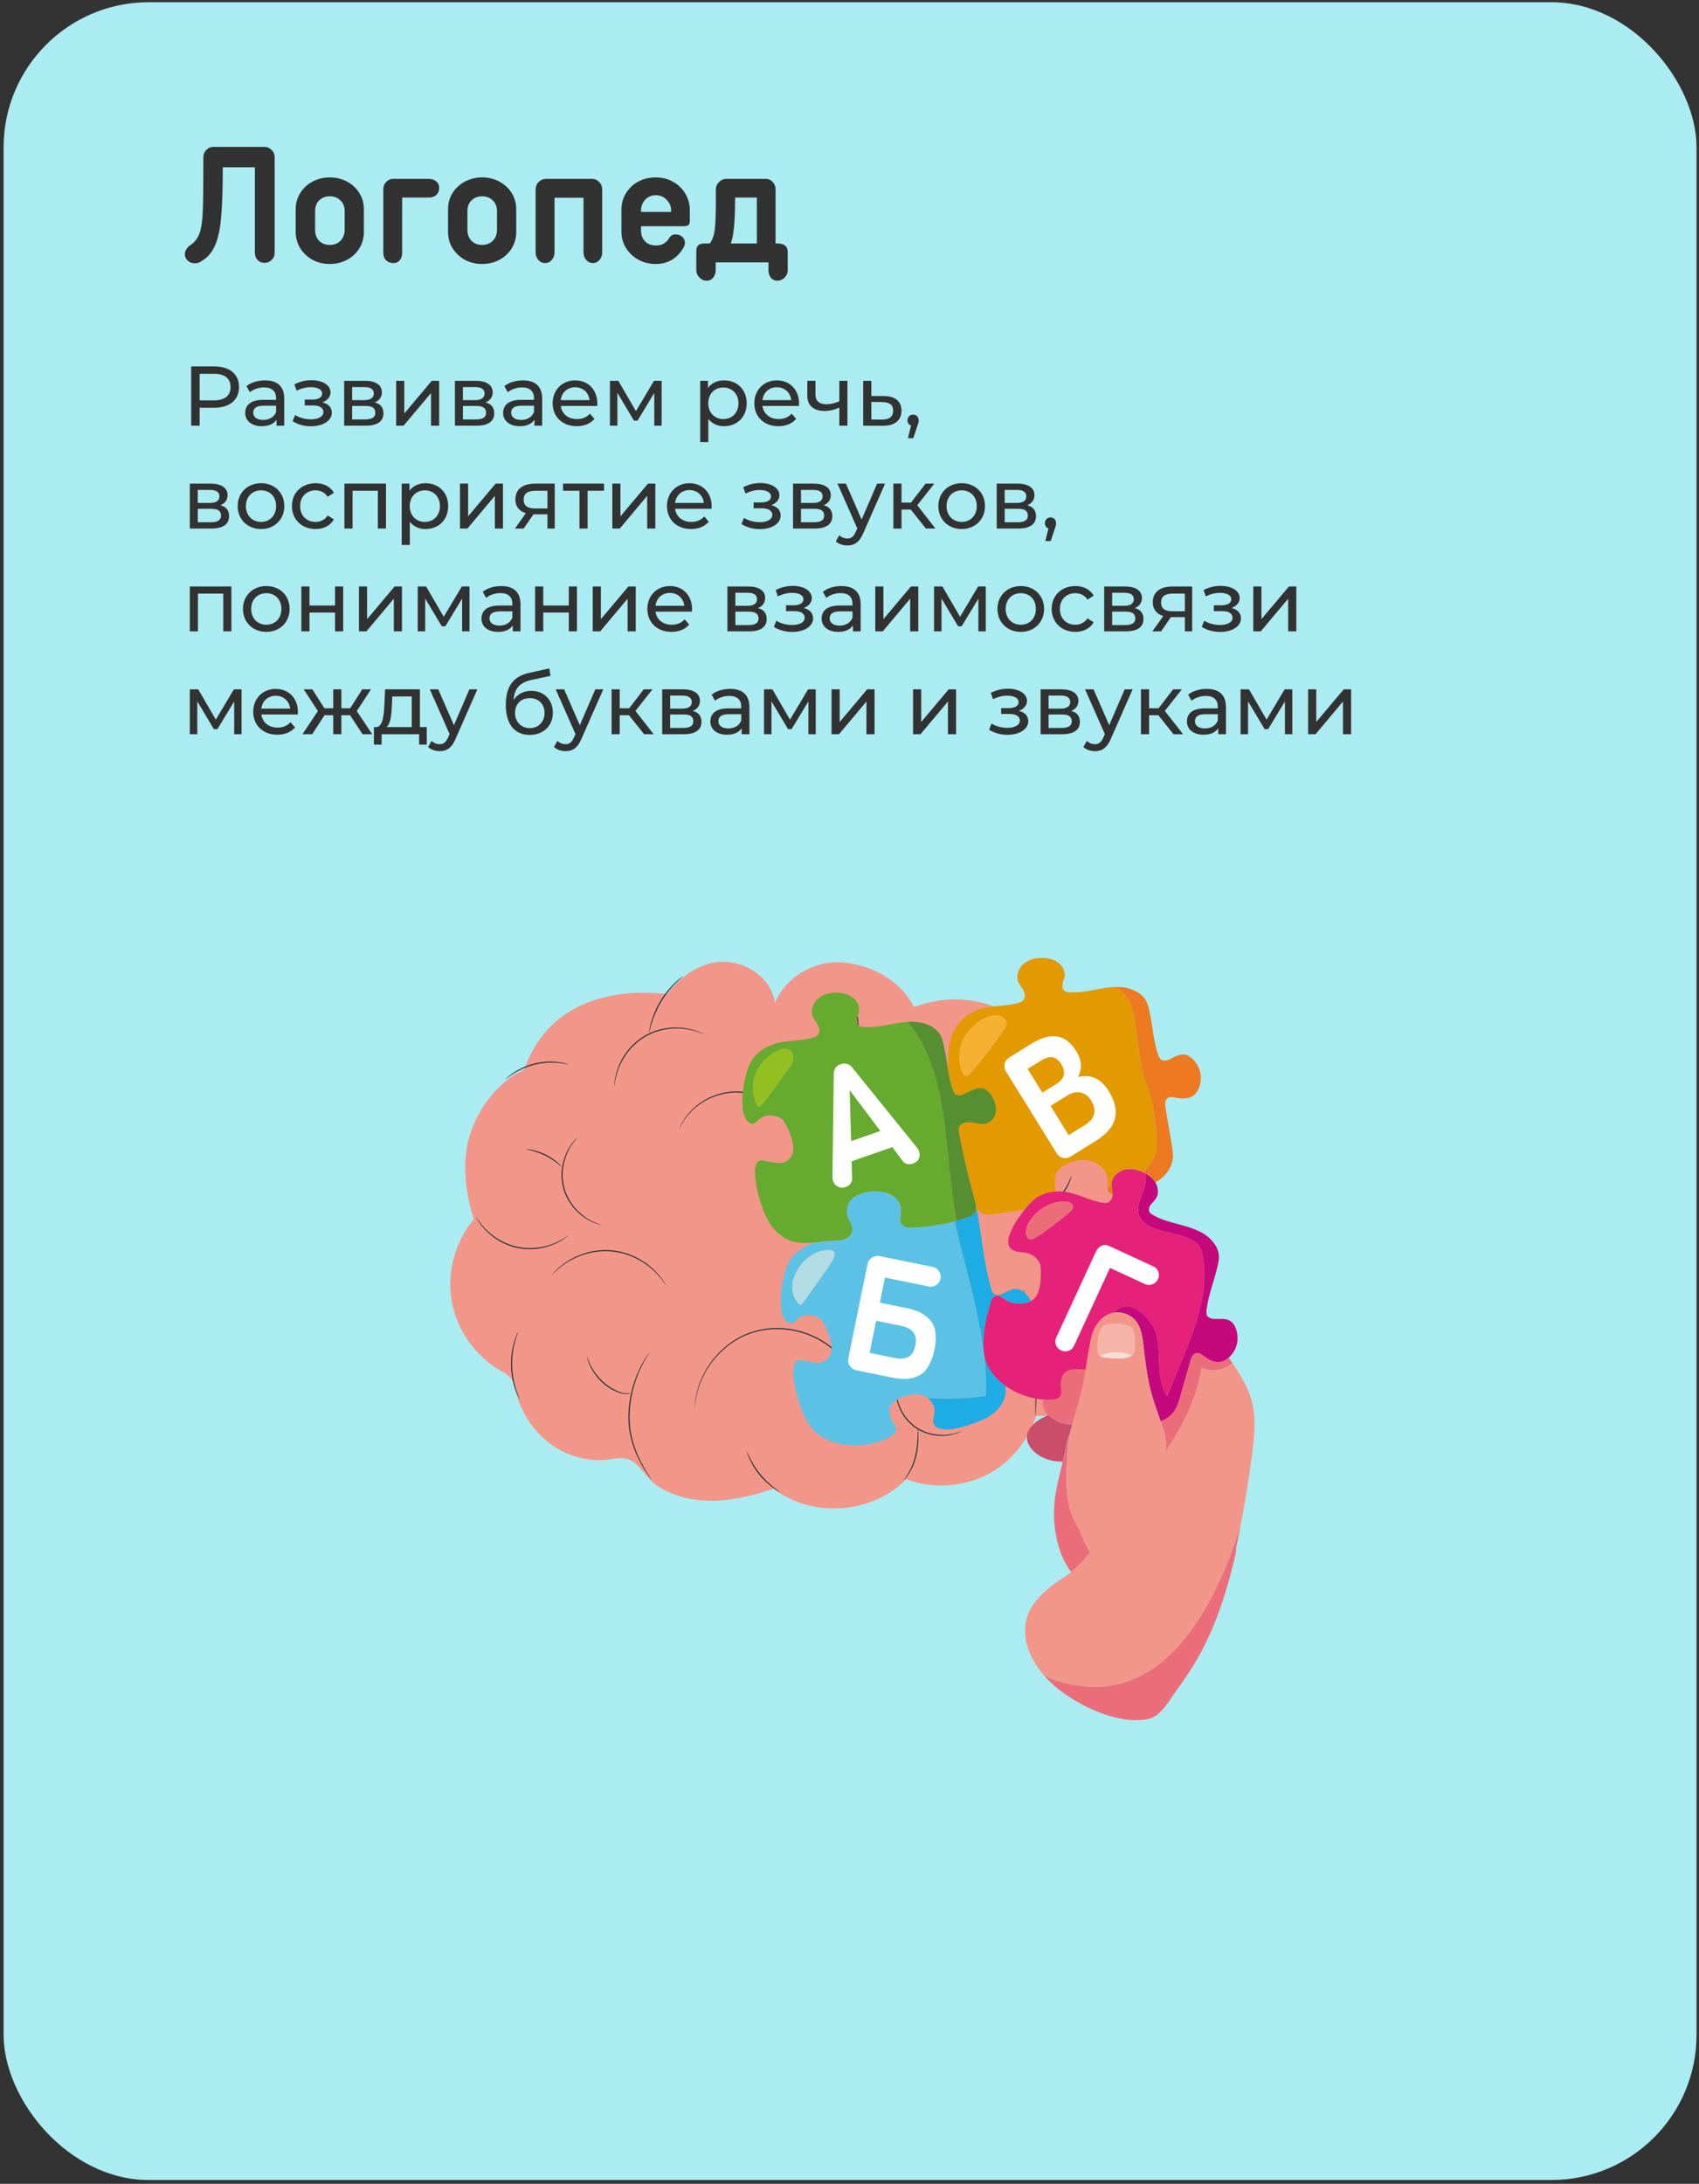 <?xml version="1.0" encoding="UTF-8"?> <svg xmlns="http://www.w3.org/2000/svg" width="281" height="361" viewBox="0 0 281 361" fill="none"><rect x="0" y="0" width="281" height="361" fill="#333333" stroke="none"/><rect x="0.595" y="0.369" width="280" height="360" rx="24" fill="#ABEBF2"></rect><path d="M36.845 27.649C36.845 31.169 36.755 33.909 36.575 35.869C36.415 37.829 36.085 39.379 35.585 40.519C35.105 41.659 34.385 42.519 33.425 43.099C33.245 43.259 33.035 43.369 32.795 43.429C32.555 43.509 32.355 43.539 32.195 43.519C31.755 43.519 31.375 43.379 31.055 43.099C30.735 42.799 30.575 42.439 30.575 42.019C30.575 41.479 30.865 40.989 31.445 40.549C32.185 40.069 32.705 39.399 33.005 38.539C33.305 37.679 33.485 36.439 33.545 34.819C33.605 33.179 33.635 30.229 33.635 25.969C33.635 25.509 33.795 25.119 34.115 24.799C34.435 24.459 34.815 24.289 35.255 24.289H43.775C44.215 24.289 44.595 24.459 44.915 24.799C45.255 25.119 45.425 25.509 45.425 25.969V41.809C45.425 42.269 45.255 42.659 44.915 42.979C44.595 43.299 44.205 43.459 43.745 43.459C43.285 43.459 42.905 43.299 42.605 42.979C42.305 42.659 42.155 42.269 42.155 41.809V27.649H36.845ZM48.904 34.609C48.904 33.609 49.154 32.709 49.654 31.909C50.154 31.109 50.834 30.479 51.694 30.019C52.553 29.559 53.504 29.329 54.544 29.329C55.584 29.329 56.533 29.559 57.394 30.019C58.254 30.479 58.934 31.109 59.434 31.909C59.934 32.709 60.184 33.609 60.184 34.609V38.329C60.184 39.329 59.934 40.239 59.434 41.059C58.934 41.859 58.254 42.489 57.394 42.949C56.533 43.409 55.584 43.639 54.544 43.639C53.504 43.639 52.553 43.409 51.694 42.949C50.834 42.469 50.154 41.829 49.654 41.029C49.154 40.209 48.904 39.309 48.904 38.329V34.609ZM52.114 37.969C52.114 38.749 52.343 39.369 52.803 39.829C53.264 40.269 53.843 40.489 54.544 40.489C55.243 40.489 55.824 40.269 56.283 39.829C56.764 39.369 57.004 38.749 57.004 37.969V34.909C57.004 34.149 56.764 33.549 56.283 33.109C55.824 32.669 55.243 32.449 54.544 32.449C53.843 32.449 53.264 32.669 52.803 33.109C52.343 33.549 52.114 34.149 52.114 34.909V37.969ZM70.894 29.569C71.414 29.569 71.834 29.709 72.154 29.989C72.474 30.249 72.634 30.609 72.634 31.069C72.634 31.549 72.474 31.939 72.154 32.239C71.834 32.519 71.414 32.659 70.894 32.659H66.514V41.749C66.514 42.269 66.384 42.689 66.124 43.009C65.884 43.329 65.534 43.489 65.074 43.489C64.574 43.489 64.164 43.329 63.844 43.009C63.544 42.689 63.394 42.269 63.394 41.749V31.279C63.394 30.799 63.554 30.399 63.874 30.079C64.194 29.739 64.594 29.569 65.074 29.569H70.894ZM74.099 34.609C74.099 33.609 74.349 32.709 74.849 31.909C75.349 31.109 76.029 30.479 76.889 30.019C77.749 29.559 78.699 29.329 79.739 29.329C80.779 29.329 81.729 29.559 82.589 30.019C83.449 30.479 84.129 31.109 84.629 31.909C85.129 32.709 85.379 33.609 85.379 34.609V38.329C85.379 39.329 85.129 40.239 84.629 41.059C84.129 41.859 83.449 42.489 82.589 42.949C81.729 43.409 80.779 43.639 79.739 43.639C78.699 43.639 77.749 43.409 76.889 42.949C76.029 42.469 75.349 41.829 74.849 41.029C74.349 40.209 74.099 39.309 74.099 38.329V34.609ZM77.309 37.969C77.309 38.749 77.539 39.369 77.999 39.829C78.459 40.269 79.039 40.489 79.739 40.489C80.439 40.489 81.019 40.269 81.479 39.829C81.959 39.369 82.199 38.749 82.199 37.969V34.909C82.199 34.149 81.959 33.549 81.479 33.109C81.019 32.669 80.439 32.449 79.739 32.449C79.039 32.449 78.459 32.669 77.999 33.109C77.539 33.549 77.309 34.149 77.309 34.909V37.969ZM97.889 29.569C98.369 29.569 98.769 29.739 99.089 30.079C99.429 30.419 99.599 30.839 99.599 31.339V41.719C99.599 42.199 99.449 42.619 99.149 42.979C98.849 43.319 98.499 43.489 98.099 43.489C97.639 43.489 97.259 43.319 96.959 42.979C96.659 42.619 96.509 42.199 96.509 41.719V32.689H91.709V41.719C91.709 42.199 91.559 42.619 91.259 42.979C90.959 43.319 90.589 43.489 90.149 43.489C89.709 43.489 89.339 43.319 89.039 42.979C88.739 42.619 88.589 42.199 88.589 41.719V31.339C88.589 30.839 88.759 30.419 89.099 30.079C89.439 29.739 89.849 29.569 90.329 29.569H97.889ZM108.45 29.329C109.55 29.329 110.52 29.579 111.36 30.079C112.22 30.559 112.89 31.219 113.37 32.059C113.85 32.879 114.09 33.769 114.09 34.729V36.499C114.09 36.879 114 37.129 113.82 37.249C113.64 37.349 113.32 37.399 112.86 37.399H106.02V38.149C106.02 38.849 106.24 39.429 106.68 39.889C107.12 40.349 107.74 40.579 108.54 40.579C109.06 40.579 109.5 40.459 109.86 40.219C110.22 39.979 110.48 39.709 110.64 39.409C110.88 38.969 111.24 38.749 111.72 38.749C112.2 38.749 112.58 38.889 112.86 39.169C113.14 39.429 113.28 39.759 113.28 40.159C113.28 40.479 113.16 40.809 112.92 41.149C111.86 42.809 110.37 43.639 108.45 43.639C107.37 43.639 106.39 43.389 105.51 42.889C104.65 42.389 103.98 41.739 103.5 40.939C103.02 40.119 102.78 39.259 102.78 38.359V34.639C102.78 33.679 103.02 32.799 103.5 31.999C103.98 31.179 104.65 30.529 105.51 30.049C106.37 29.569 107.35 29.329 108.45 29.329ZM108.45 32.269C107.75 32.269 107.17 32.519 106.71 33.019C106.25 33.499 106.02 34.099 106.02 34.819V35.029H111V34.819C111 34.099 110.75 33.499 110.25 33.019C109.77 32.519 109.17 32.269 108.45 32.269ZM128.629 40.249C129.169 40.249 129.579 40.369 129.859 40.609C130.139 40.849 130.279 41.189 130.279 41.629V44.689C130.279 45.149 130.109 45.549 129.769 45.889C129.429 46.229 129.029 46.399 128.569 46.399C128.109 46.399 127.749 46.229 127.489 45.889C127.229 45.569 127.099 45.169 127.099 44.689V43.369H118.369V44.659C118.369 45.139 118.229 45.549 117.949 45.889C117.689 46.229 117.329 46.399 116.869 46.399C116.409 46.399 116.009 46.219 115.669 45.859C115.329 45.519 115.159 45.119 115.159 44.659V41.599C115.159 41.119 115.259 40.779 115.459 40.579C115.679 40.359 116.029 40.249 116.509 40.249H117.379C117.819 39.709 118.099 38.929 118.219 37.909C118.339 36.889 118.399 35.329 118.399 33.229V31.339C118.399 30.859 118.569 30.449 118.909 30.109C119.249 29.749 119.669 29.569 120.169 29.569H126.619C127.119 29.569 127.519 29.749 127.819 30.109C128.119 30.449 128.269 30.839 128.269 31.279V40.249H128.629ZM121.579 32.659C121.579 34.459 121.529 35.969 121.429 37.189C121.329 38.409 121.149 39.429 120.889 40.249H125.179V32.659H121.579Z" fill="#323232"></path><path d="M35.443 60.569C37.991 60.569 39.531 61.857 39.531 63.985C39.531 66.113 37.991 67.401 35.443 67.401H33.021V70.369H31.621V60.569H35.443ZM35.401 66.183C37.193 66.183 38.131 65.385 38.131 63.985C38.131 62.585 37.193 61.787 35.401 61.787H33.021V66.183H35.401ZM43.832 62.879C45.862 62.879 47.01 63.859 47.01 65.889V70.369H45.736V69.389C45.288 70.061 44.462 70.453 43.3 70.453C41.62 70.453 40.556 69.557 40.556 68.269C40.556 67.079 41.326 66.099 43.538 66.099H45.666V65.833C45.666 64.699 45.008 64.041 43.678 64.041C42.796 64.041 41.9 64.349 41.326 64.839L40.766 63.831C41.536 63.215 42.642 62.879 43.832 62.879ZM43.524 69.417C44.532 69.417 45.33 68.955 45.666 68.101V67.065H43.594C42.264 67.065 41.886 67.583 41.886 68.213C41.886 68.955 42.502 69.417 43.524 69.417ZM53.325 66.505C54.319 66.757 54.88 67.359 54.88 68.213C54.88 69.557 53.395 70.467 51.422 70.467C50.316 70.467 49.224 70.159 48.398 69.627L48.803 68.605C49.517 69.067 50.498 69.319 51.407 69.319C52.667 69.319 53.493 68.857 53.493 68.101C53.493 67.415 52.849 67.023 51.758 67.023H50.4V66.057H51.66C52.654 66.057 53.283 65.693 53.283 65.063C53.283 64.391 52.528 63.999 51.394 63.999C50.638 63.999 49.867 64.195 49.056 64.573L48.691 63.537C49.657 63.047 50.581 62.851 51.533 62.851C53.34 62.851 54.669 63.663 54.669 64.867C54.669 65.609 54.138 66.211 53.325 66.505ZM61.977 66.519C62.957 66.771 63.419 67.387 63.419 68.325C63.419 69.613 62.467 70.369 60.493 70.369H56.923V62.949H60.367C62.117 62.949 63.167 63.635 63.167 64.853C63.167 65.651 62.719 66.225 61.977 66.519ZM58.239 63.985V66.141H60.255C61.277 66.141 61.823 65.763 61.823 65.049C61.823 64.335 61.277 63.985 60.255 63.985H58.239ZM60.395 69.333C61.501 69.333 62.075 68.997 62.075 68.241C62.075 67.471 61.585 67.107 60.479 67.107H58.239V69.333H60.395ZM65.522 70.369V62.949H66.866V68.353L71.416 62.949H72.634V70.369H71.29V64.965L66.754 70.369H65.522ZM80.297 66.519C81.277 66.771 81.739 67.387 81.739 68.325C81.739 69.613 80.787 70.369 78.813 70.369H75.243V62.949H78.687C80.437 62.949 81.487 63.635 81.487 64.853C81.487 65.651 81.039 66.225 80.297 66.519ZM76.559 63.985V66.141H78.575C79.597 66.141 80.143 65.763 80.143 65.049C80.143 64.335 79.597 63.985 78.575 63.985H76.559ZM78.715 69.333C79.821 69.333 80.395 68.997 80.395 68.241C80.395 67.471 79.905 67.107 78.799 67.107H76.559V69.333H78.715ZM86.489 62.879C88.519 62.879 89.667 63.859 89.667 65.889V70.369H88.393V69.389C87.945 70.061 87.119 70.453 85.957 70.453C84.277 70.453 83.213 69.557 83.213 68.269C83.213 67.079 83.983 66.099 86.195 66.099H88.323V65.833C88.323 64.699 87.665 64.041 86.335 64.041C85.453 64.041 84.557 64.349 83.983 64.839L83.423 63.831C84.193 63.215 85.299 62.879 86.489 62.879ZM86.181 69.417C87.189 69.417 87.987 68.955 88.323 68.101V67.065H86.251C84.921 67.065 84.543 67.583 84.543 68.213C84.543 68.955 85.159 69.417 86.181 69.417ZM98.793 66.701C98.793 66.813 98.779 66.981 98.765 67.107H92.745C92.913 68.409 93.963 69.277 95.433 69.277C96.301 69.277 97.029 68.983 97.575 68.381L98.317 69.249C97.645 70.033 96.623 70.453 95.391 70.453C92.997 70.453 91.401 68.871 91.401 66.659C91.401 64.461 92.983 62.879 95.125 62.879C97.267 62.879 98.793 64.419 98.793 66.701ZM95.125 64.013C93.837 64.013 92.885 64.881 92.745 66.141H97.505C97.365 64.895 96.427 64.013 95.125 64.013ZM108.172 62.949H109.432V70.369H108.214V64.951L105.442 69.529H104.854L102.11 64.937V70.369H100.878V62.949H102.264L105.176 67.961L108.172 62.949ZM119.742 62.879C121.912 62.879 123.494 64.391 123.494 66.659C123.494 68.941 121.912 70.453 119.742 70.453C118.692 70.453 117.768 70.047 117.152 69.249V73.085H115.808V62.949H117.096V64.125C117.698 63.299 118.65 62.879 119.742 62.879ZM119.63 69.277C121.058 69.277 122.136 68.241 122.136 66.659C122.136 65.091 121.058 64.055 119.63 64.055C118.216 64.055 117.138 65.091 117.138 66.659C117.138 68.241 118.216 69.277 119.63 69.277ZM132.152 66.701C132.152 66.813 132.138 66.981 132.124 67.107H126.104C126.272 68.409 127.322 69.277 128.792 69.277C129.66 69.277 130.388 68.983 130.934 68.381L131.676 69.249C131.004 70.033 129.982 70.453 128.75 70.453C126.356 70.453 124.76 68.871 124.76 66.659C124.76 64.461 126.342 62.879 128.484 62.879C130.626 62.879 132.152 64.419 132.152 66.701ZM128.484 64.013C127.196 64.013 126.244 64.881 126.104 66.141H130.864C130.724 64.895 129.786 64.013 128.484 64.013ZM138.815 62.949H140.159V70.369H138.815V67.373C138.059 67.723 137.247 67.933 136.421 67.933C134.615 67.933 133.523 67.121 133.523 65.357V62.949H134.867V65.273C134.867 66.323 135.567 66.827 136.701 66.827C137.373 66.827 138.101 66.645 138.815 66.337V62.949ZM146.198 65.469C148.088 65.483 149.096 66.365 149.096 67.891C149.096 69.501 147.976 70.397 145.988 70.383L142.768 70.369V62.949H144.112V65.455L146.198 65.469ZM145.876 69.361C147.094 69.375 147.724 68.871 147.724 67.877C147.724 66.897 147.108 66.477 145.876 66.463L144.112 66.435V69.347L145.876 69.361ZM151.033 68.535C151.565 68.535 151.943 68.941 151.943 69.487C151.943 69.767 151.887 69.977 151.705 70.495L151.047 72.441H150.165L150.683 70.355C150.333 70.229 150.095 69.907 150.095 69.487C150.095 68.927 150.501 68.535 151.033 68.535ZM36.451 83.519C37.431 83.771 37.893 84.387 37.893 85.325C37.893 86.613 36.941 87.369 34.967 87.369H31.397V79.949H34.841C36.591 79.949 37.641 80.635 37.641 81.853C37.641 82.651 37.193 83.225 36.451 83.519ZM32.713 80.985V83.141H34.729C35.751 83.141 36.297 82.763 36.297 82.049C36.297 81.335 35.751 80.985 34.729 80.985H32.713ZM34.869 86.333C35.975 86.333 36.549 85.997 36.549 85.241C36.549 84.471 36.059 84.107 34.953 84.107H32.713V86.333H34.869ZM43.175 87.453C40.949 87.453 39.311 85.871 39.311 83.659C39.311 81.447 40.949 79.879 43.175 79.879C45.401 79.879 47.025 81.447 47.025 83.659C47.025 85.871 45.401 87.453 43.175 87.453ZM43.175 86.277C44.603 86.277 45.667 85.241 45.667 83.659C45.667 82.077 44.603 81.055 43.175 81.055C41.747 81.055 40.669 82.077 40.669 83.659C40.669 85.241 41.747 86.277 43.175 86.277ZM52.2 87.453C49.918 87.453 48.28 85.871 48.28 83.659C48.28 81.447 49.918 79.879 52.2 79.879C53.53 79.879 54.636 80.425 55.224 81.461L54.202 82.119C53.726 81.391 52.998 81.055 52.186 81.055C50.73 81.055 49.638 82.077 49.638 83.659C49.638 85.269 50.73 86.277 52.186 86.277C52.998 86.277 53.726 85.941 54.202 85.213L55.224 85.857C54.636 86.893 53.53 87.453 52.2 87.453ZM56.964 79.949H63.838V87.369H62.494V81.125H58.308V87.369H56.964V79.949ZM70.372 79.879C72.542 79.879 74.124 81.391 74.124 83.659C74.124 85.941 72.542 87.453 70.372 87.453C69.322 87.453 68.398 87.047 67.782 86.249V90.085H66.438V79.949H67.726V81.125C68.328 80.299 69.28 79.879 70.372 79.879ZM70.26 86.277C71.688 86.277 72.766 85.241 72.766 83.659C72.766 82.091 71.688 81.055 70.26 81.055C68.846 81.055 67.768 82.091 67.768 83.659C67.768 85.241 68.846 86.277 70.26 86.277ZM76.077 87.369V79.949H77.421V85.353L81.971 79.949H83.189V87.369H81.845V81.965L77.309 87.369H76.077ZM88.5 79.949H91.748V87.369H90.544V85.017H88.388H88.234L86.61 87.369H85.168L86.974 84.835C85.868 84.499 85.238 83.729 85.238 82.553C85.238 80.831 86.512 79.949 88.5 79.949ZM86.61 82.595C86.61 83.589 87.24 84.051 88.486 84.051H90.544V81.125H88.542C87.31 81.125 86.61 81.559 86.61 82.595ZM99.9 79.949V81.125H97.184V87.369H95.84V81.125H93.124V79.949H99.9ZM101.274 87.369V79.949H102.618V85.353L107.168 79.949H108.386V87.369H107.042V81.965L102.506 87.369H101.274ZM117.701 83.701C117.701 83.813 117.687 83.981 117.673 84.107H111.653C111.821 85.409 112.871 86.277 114.341 86.277C115.209 86.277 115.937 85.983 116.483 85.381L117.225 86.249C116.553 87.033 115.531 87.453 114.299 87.453C111.905 87.453 110.309 85.871 110.309 83.659C110.309 81.461 111.891 79.879 114.033 79.879C116.175 79.879 117.701 81.419 117.701 83.701ZM114.033 81.013C112.745 81.013 111.793 81.881 111.653 83.141H116.413C116.273 81.895 115.335 81.013 114.033 81.013ZM127.564 83.505C128.558 83.757 129.118 84.359 129.118 85.213C129.118 86.557 127.634 87.467 125.66 87.467C124.554 87.467 123.462 87.159 122.636 86.627L123.042 85.605C123.756 86.067 124.736 86.319 125.646 86.319C126.906 86.319 127.732 85.857 127.732 85.101C127.732 84.415 127.088 84.023 125.996 84.023H124.638V83.057H125.898C126.892 83.057 127.522 82.693 127.522 82.063C127.522 81.391 126.766 80.999 125.632 80.999C124.876 80.999 124.106 81.195 123.294 81.573L122.93 80.537C123.896 80.047 124.82 79.851 125.772 79.851C127.578 79.851 128.908 80.663 128.908 81.867C128.908 82.609 128.376 83.211 127.564 83.505ZM136.215 83.519C137.195 83.771 137.657 84.387 137.657 85.325C137.657 86.613 136.705 87.369 134.731 87.369H131.161V79.949H134.605C136.355 79.949 137.405 80.635 137.405 81.853C137.405 82.651 136.957 83.225 136.215 83.519ZM132.477 80.985V83.141H134.493C135.515 83.141 136.061 82.763 136.061 82.049C136.061 81.335 135.515 80.985 134.493 80.985H132.477ZM134.633 86.333C135.739 86.333 136.313 85.997 136.313 85.241C136.313 84.471 135.823 84.107 134.717 84.107H132.477V86.333H134.633ZM145.067 79.949H146.383L142.785 88.111C142.127 89.679 141.273 90.169 140.139 90.169C139.425 90.169 138.697 89.931 138.235 89.483L138.809 88.475C139.173 88.825 139.635 89.021 140.139 89.021C140.783 89.021 141.189 88.727 141.553 87.873L141.791 87.355L138.515 79.949H139.915L142.505 85.885L145.067 79.949ZM153.135 87.369L150.643 84.233H149.103V87.369H147.759V79.949H149.103V83.085H150.671L153.079 79.949H154.521L151.707 83.519L154.717 87.369H153.135ZM159.058 87.453C156.832 87.453 155.194 85.871 155.194 83.659C155.194 81.447 156.832 79.879 159.058 79.879C161.284 79.879 162.908 81.447 162.908 83.659C162.908 85.871 161.284 87.453 159.058 87.453ZM159.058 86.277C160.486 86.277 161.55 85.241 161.55 83.659C161.55 82.077 160.486 81.055 159.058 81.055C157.63 81.055 156.552 82.077 156.552 83.659C156.552 85.241 157.63 86.277 159.058 86.277ZM169.903 83.519C170.883 83.771 171.345 84.387 171.345 85.325C171.345 86.613 170.393 87.369 168.419 87.369H164.849V79.949H168.293C170.043 79.949 171.093 80.635 171.093 81.853C171.093 82.651 170.645 83.225 169.903 83.519ZM166.165 80.985V83.141H168.181C169.203 83.141 169.749 82.763 169.749 82.049C169.749 81.335 169.203 80.985 168.181 80.985H166.165ZM168.321 86.333C169.427 86.333 170.001 85.997 170.001 85.241C170.001 84.471 169.511 84.107 168.405 84.107H166.165V86.333H168.321ZM173.756 85.535C174.288 85.535 174.666 85.941 174.666 86.487C174.666 86.767 174.61 86.977 174.428 87.495L173.77 89.441H172.888L173.406 87.355C173.056 87.229 172.818 86.907 172.818 86.487C172.818 85.927 173.224 85.535 173.756 85.535ZM31.397 96.949H38.271V104.369H36.927V98.125H32.741V104.369H31.397V96.949ZM44.05 104.453C41.824 104.453 40.186 102.871 40.186 100.659C40.186 98.447 41.824 96.879 44.05 96.879C46.276 96.879 47.9 98.447 47.9 100.659C47.9 102.871 46.276 104.453 44.05 104.453ZM44.05 103.277C45.478 103.277 46.542 102.241 46.542 100.659C46.542 99.077 45.478 98.055 44.05 98.055C42.622 98.055 41.544 99.077 41.544 100.659C41.544 102.241 42.622 103.277 44.05 103.277ZM49.841 104.369V96.949H51.185V100.099H55.413V96.949H56.757V104.369H55.413V101.261H51.185V104.369H49.841ZM59.37 104.369V96.949H60.714V102.353L65.264 96.949H66.482V104.369H65.138V98.965L60.602 104.369H59.37ZM76.385 96.949H77.645V104.369H76.427V98.951L73.655 103.529H73.067L70.323 98.937V104.369H69.091V96.949H70.477L73.389 101.961L76.385 96.949ZM82.907 96.879C84.937 96.879 86.085 97.859 86.085 99.889V104.369H84.811V103.389C84.363 104.061 83.537 104.453 82.375 104.453C80.695 104.453 79.631 103.557 79.631 102.269C79.631 101.079 80.401 100.099 82.613 100.099H84.741V99.833C84.741 98.699 84.083 98.041 82.753 98.041C81.871 98.041 80.975 98.349 80.401 98.839L79.841 97.831C80.611 97.215 81.717 96.879 82.907 96.879ZM82.599 103.417C83.607 103.417 84.405 102.955 84.741 102.101V101.065H82.669C81.339 101.065 80.961 101.583 80.961 102.213C80.961 102.955 81.577 103.417 82.599 103.417ZM88.505 104.369V96.949H89.849V100.099H94.077V96.949H95.421V104.369H94.077V101.261H89.849V104.369H88.505ZM98.034 104.369V96.949H99.378V102.353L103.928 96.949H105.146V104.369H103.802V98.965L99.266 104.369H98.034ZM114.461 100.701C114.461 100.813 114.447 100.981 114.433 101.107H108.413C108.581 102.409 109.631 103.277 111.101 103.277C111.969 103.277 112.697 102.983 113.243 102.381L113.985 103.249C113.313 104.033 112.291 104.453 111.059 104.453C108.665 104.453 107.069 102.871 107.069 100.659C107.069 98.461 108.651 96.879 110.793 96.879C112.935 96.879 114.461 98.419 114.461 100.701ZM110.793 98.013C109.505 98.013 108.553 98.881 108.413 100.141H113.173C113.033 98.895 112.095 98.013 110.793 98.013ZM125.36 100.519C126.34 100.771 126.802 101.387 126.802 102.325C126.802 103.613 125.85 104.369 123.876 104.369H120.306V96.949H123.75C125.5 96.949 126.55 97.635 126.55 98.853C126.55 99.651 126.102 100.225 125.36 100.519ZM121.622 97.985V100.141H123.638C124.66 100.141 125.206 99.763 125.206 99.049C125.206 98.335 124.66 97.985 123.638 97.985H121.622ZM123.778 103.333C124.884 103.333 125.458 102.997 125.458 102.241C125.458 101.471 124.968 101.107 123.862 101.107H121.622V103.333H123.778ZM132.923 100.505C133.917 100.757 134.477 101.359 134.477 102.213C134.477 103.557 132.993 104.467 131.019 104.467C129.913 104.467 128.821 104.159 127.995 103.627L128.401 102.605C129.115 103.067 130.095 103.319 131.005 103.319C132.265 103.319 133.091 102.857 133.091 102.101C133.091 101.415 132.447 101.023 131.355 101.023H129.997V100.057H131.257C132.251 100.057 132.881 99.693 132.881 99.063C132.881 98.391 132.125 97.999 130.991 97.999C130.235 97.999 129.465 98.195 128.653 98.573L128.289 97.537C129.255 97.047 130.179 96.851 131.131 96.851C132.937 96.851 134.267 97.663 134.267 98.867C134.267 99.609 133.735 100.211 132.923 100.505ZM139.166 96.879C141.196 96.879 142.344 97.859 142.344 99.889V104.369H141.07V103.389C140.622 104.061 139.796 104.453 138.634 104.453C136.954 104.453 135.89 103.557 135.89 102.269C135.89 101.079 136.66 100.099 138.872 100.099H141V99.833C141 98.699 140.342 98.041 139.012 98.041C138.13 98.041 137.234 98.349 136.66 98.839L136.1 97.831C136.87 97.215 137.976 96.879 139.166 96.879ZM138.858 103.417C139.866 103.417 140.664 102.955 141 102.101V101.065H138.928C137.598 101.065 137.22 101.583 137.22 102.213C137.22 102.955 137.836 103.417 138.858 103.417ZM144.765 104.369V96.949H146.109V102.353L150.659 96.949H151.877V104.369H150.533V98.965L145.997 104.369H144.765ZM161.779 96.949H163.039V104.369H161.821V98.951L159.049 103.529H158.461L155.717 98.937V104.369H154.485V96.949H155.871L158.783 101.961L161.779 96.949ZM168.833 104.453C166.607 104.453 164.969 102.871 164.969 100.659C164.969 98.447 166.607 96.879 168.833 96.879C171.059 96.879 172.683 98.447 172.683 100.659C172.683 102.871 171.059 104.453 168.833 104.453ZM168.833 103.277C170.261 103.277 171.325 102.241 171.325 100.659C171.325 99.077 170.261 98.055 168.833 98.055C167.405 98.055 166.327 99.077 166.327 100.659C166.327 102.241 167.405 103.277 168.833 103.277ZM177.858 104.453C175.576 104.453 173.938 102.871 173.938 100.659C173.938 98.447 175.576 96.879 177.858 96.879C179.188 96.879 180.294 97.425 180.882 98.461L179.86 99.119C179.384 98.391 178.656 98.055 177.844 98.055C176.388 98.055 175.296 99.077 175.296 100.659C175.296 102.269 176.388 103.277 177.844 103.277C178.656 103.277 179.384 102.941 179.86 102.213L180.882 102.857C180.294 103.893 179.188 104.453 177.858 104.453ZM187.676 100.519C188.656 100.771 189.118 101.387 189.118 102.325C189.118 103.613 188.166 104.369 186.192 104.369H182.622V96.949H186.066C187.816 96.949 188.866 97.635 188.866 98.853C188.866 99.651 188.418 100.225 187.676 100.519ZM183.938 97.985V100.141H185.954C186.976 100.141 187.522 99.763 187.522 99.049C187.522 98.335 186.976 97.985 185.954 97.985H183.938ZM186.094 103.333C187.2 103.333 187.774 102.997 187.774 102.241C187.774 101.471 187.284 101.107 186.178 101.107H183.938V103.333H186.094ZM193.924 96.949H197.172V104.369H195.968V102.017H193.812H193.658L192.034 104.369H190.592L192.398 101.835C191.292 101.499 190.662 100.729 190.662 99.553C190.662 97.831 191.936 96.949 193.924 96.949ZM192.034 99.595C192.034 100.589 192.664 101.051 193.91 101.051H195.968V98.125H193.966C192.734 98.125 192.034 98.559 192.034 99.595ZM203.689 100.505C204.683 100.757 205.243 101.359 205.243 102.213C205.243 103.557 203.759 104.467 201.785 104.467C200.679 104.467 199.587 104.159 198.761 103.627L199.167 102.605C199.881 103.067 200.861 103.319 201.771 103.319C203.031 103.319 203.857 102.857 203.857 102.101C203.857 101.415 203.213 101.023 202.121 101.023H200.763V100.057H202.023C203.017 100.057 203.647 99.693 203.647 99.063C203.647 98.391 202.891 97.999 201.757 97.999C201.001 97.999 200.231 98.195 199.419 98.573L199.055 97.537C200.021 97.047 200.945 96.851 201.897 96.851C203.703 96.851 205.033 97.663 205.033 98.867C205.033 99.609 204.501 100.211 203.689 100.505ZM207.286 104.369V96.949H208.63V102.353L213.18 96.949H214.398V104.369H213.054V98.965L208.518 104.369H207.286ZM38.691 113.949H39.951V121.369H38.733V115.951L35.961 120.529H35.373L32.629 115.937V121.369H31.397V113.949H32.783L35.695 118.961L38.691 113.949ZM49.273 117.701C49.273 117.813 49.259 117.981 49.245 118.107H43.225C43.393 119.409 44.443 120.277 45.913 120.277C46.781 120.277 47.509 119.983 48.055 119.381L48.797 120.249C48.125 121.033 47.103 121.453 45.871 121.453C43.477 121.453 41.881 119.871 41.881 117.659C41.881 115.461 43.463 113.879 45.605 113.879C47.747 113.879 49.273 115.419 49.273 117.701ZM45.605 115.013C44.317 115.013 43.365 115.881 43.225 117.141H47.985C47.845 115.895 46.907 115.013 45.605 115.013ZM59.959 121.369L57.901 118.233H56.459L56.459 121.369H55.115L55.115 118.233H53.673L51.629 121.369H50.033L52.581 117.533L50.229 113.949H51.657L53.659 117.085H55.115V113.949H56.459V117.085H57.915L59.917 113.949H61.359L59.007 117.547L61.555 121.369H59.959ZM69.446 120.193H70.58V123.091H69.32V121.369H63.118V123.091H61.844V120.193H62.236C63.3 120.137 63.482 118.331 63.58 116.455L63.692 113.949H69.446V120.193ZM64.812 116.553C64.756 118.093 64.616 119.605 63.944 120.193H68.102V115.125H64.882L64.812 116.553ZM77.637 113.949H78.953L75.355 122.111C74.697 123.679 73.843 124.169 72.709 124.169C71.995 124.169 71.267 123.931 70.805 123.483L71.379 122.475C71.743 122.825 72.205 123.021 72.709 123.021C73.353 123.021 73.759 122.727 74.123 121.873L74.361 121.355L71.085 113.949H72.485L75.075 119.885L77.637 113.949ZM87.869 114.201C89.969 114.201 91.439 115.685 91.439 117.813C91.439 119.997 89.871 121.481 87.603 121.481C85.069 121.481 83.655 119.661 83.655 116.539C83.655 113.473 84.901 111.807 87.463 111.247L90.851 110.491L91.047 111.723L87.925 112.395C85.993 112.815 85.083 113.767 84.943 115.699C85.573 114.747 86.623 114.201 87.869 114.201ZM87.631 120.361C89.073 120.361 90.067 119.325 90.067 117.855C90.067 116.385 89.087 115.405 87.631 115.405C86.175 115.405 85.181 116.385 85.181 117.855C85.181 119.325 86.203 120.361 87.631 120.361ZM98.459 113.949H99.775L96.177 122.111C95.519 123.679 94.665 124.169 93.531 124.169C92.817 124.169 92.089 123.931 91.627 123.483L92.201 122.475C92.565 122.825 93.027 123.021 93.531 123.021C94.175 123.021 94.581 122.727 94.945 121.873L95.183 121.355L91.907 113.949H93.307L95.897 119.885L98.459 113.949ZM106.527 121.369L104.035 118.233H102.495V121.369H101.151V113.949H102.495V117.085H104.063L106.471 113.949H107.913L105.099 117.519L108.109 121.369H106.527ZM114.572 117.519C115.552 117.771 116.014 118.387 116.014 119.325C116.014 120.613 115.062 121.369 113.088 121.369H109.518V113.949H112.962C114.712 113.949 115.762 114.635 115.762 115.853C115.762 116.651 115.314 117.225 114.572 117.519ZM110.834 114.985V117.141H112.85C113.872 117.141 114.418 116.763 114.418 116.049C114.418 115.335 113.872 114.985 112.85 114.985H110.834ZM112.99 120.333C114.096 120.333 114.67 119.997 114.67 119.241C114.67 118.471 114.18 118.107 113.074 118.107H110.834V120.333H112.99ZM120.764 113.879C122.794 113.879 123.942 114.859 123.942 116.889V121.369H122.668V120.389C122.22 121.061 121.394 121.453 120.232 121.453C118.552 121.453 117.488 120.557 117.488 119.269C117.488 118.079 118.258 117.099 120.47 117.099H122.598V116.833C122.598 115.699 121.94 115.041 120.61 115.041C119.728 115.041 118.832 115.349 118.258 115.839L117.698 114.831C118.468 114.215 119.574 113.879 120.764 113.879ZM120.456 120.417C121.464 120.417 122.262 119.955 122.598 119.101V118.065H120.526C119.196 118.065 118.818 118.583 118.818 119.213C118.818 119.955 119.434 120.417 120.456 120.417ZM133.656 113.949H134.916V121.369H133.698V115.951L130.926 120.529H130.338L127.594 115.937V121.369H126.362V113.949H127.748L130.66 118.961L133.656 113.949ZM137.532 121.369V113.949H138.876V119.353L143.426 113.949H144.644V121.369H143.3V115.965L138.764 121.369H137.532ZM151.013 121.369V113.949H152.357V119.353L156.907 113.949H158.125V121.369H156.781V115.965L152.245 121.369H151.013ZM168.511 117.505C169.505 117.757 170.065 118.359 170.065 119.213C170.065 120.557 168.581 121.467 166.607 121.467C165.501 121.467 164.409 121.159 163.583 120.627L163.989 119.605C164.703 120.067 165.683 120.319 166.593 120.319C167.853 120.319 168.679 119.857 168.679 119.101C168.679 118.415 168.035 118.023 166.943 118.023H165.585V117.057H166.845C167.839 117.057 168.469 116.693 168.469 116.063C168.469 115.391 167.713 114.999 166.579 114.999C165.823 114.999 165.053 115.195 164.241 115.573L163.877 114.537C164.843 114.047 165.767 113.851 166.719 113.851C168.525 113.851 169.855 114.663 169.855 115.867C169.855 116.609 169.323 117.211 168.511 117.505ZM177.162 117.519C178.142 117.771 178.604 118.387 178.604 119.325C178.604 120.613 177.652 121.369 175.678 121.369H172.108V113.949H175.552C177.302 113.949 178.352 114.635 178.352 115.853C178.352 116.651 177.904 117.225 177.162 117.519ZM173.424 114.985V117.141H175.44C176.462 117.141 177.008 116.763 177.008 116.049C177.008 115.335 176.462 114.985 175.44 114.985H173.424ZM175.58 120.333C176.686 120.333 177.26 119.997 177.26 119.241C177.26 118.471 176.77 118.107 175.664 118.107H173.424V120.333H175.58ZM186.014 113.949H187.33L183.732 122.111C183.074 123.679 182.22 124.169 181.086 124.169C180.372 124.169 179.644 123.931 179.182 123.483L179.756 122.475C180.12 122.825 180.582 123.021 181.086 123.021C181.73 123.021 182.136 122.727 182.5 121.873L182.738 121.355L179.462 113.949H180.862L183.452 119.885L186.014 113.949ZM194.082 121.369L191.59 118.233H190.05V121.369H188.706V113.949H190.05V117.085H191.618L194.026 113.949H195.468L192.654 117.519L195.664 121.369H194.082ZM199.582 113.879C201.612 113.879 202.76 114.859 202.76 116.889V121.369H201.486V120.389C201.038 121.061 200.212 121.453 199.05 121.453C197.37 121.453 196.306 120.557 196.306 119.269C196.306 118.079 197.076 117.099 199.288 117.099H201.416V116.833C201.416 115.699 200.758 115.041 199.428 115.041C198.546 115.041 197.65 115.349 197.076 115.839L196.516 114.831C197.286 114.215 198.392 113.879 199.582 113.879ZM199.274 120.417C200.282 120.417 201.08 119.955 201.416 119.101V118.065H199.344C198.014 118.065 197.636 118.583 197.636 119.213C197.636 119.955 198.252 120.417 199.274 120.417ZM212.475 113.949H213.735V121.369H212.517V115.951L209.745 120.529H209.157L206.413 115.937V121.369H205.181V113.949H206.567L209.479 118.961L212.475 113.949ZM216.35 121.369V113.949H217.694V119.353L222.244 113.949H223.462V121.369H222.118V115.965L217.582 121.369H216.35Z" fill="#323232"></path><path d="M184.922 195.326C183.325 189.846 178.924 185.384 173.687 183.936C174.74 180.018 173.071 175.49 170.999 172.058C168.926 168.625 165.184 166.155 161.382 165.527C157.435 164.874 154.984 165.23 151.16 166.451C148.876 162.079 144.487 159.706 139.802 159.144C135.114 158.583 130.069 161.22 128.169 165.795C127.491 160.987 122.071 158.135 117.597 159.22C113.123 160.305 109.725 164.274 107.63 168.603L167.73 233.255C173.056 235.378 179.627 233.17 182.823 228.179C186.019 223.188 185.527 215.903 181.697 211.445C185.256 207.122 186.518 200.809 184.922 195.329V195.326Z" fill="#F29689"></path><path d="M86.707 176.784C88.499 171.767 91.783 167.959 96.799 165.887C101.86 163.795 107.571 163.76 112.962 164.713C115.174 165.104 117.442 165.697 119.146 167.158C120.85 168.619 121.806 171.168 120.825 173.184C125.5 170.546 131.561 170.562 136.221 173.231C140.878 175.897 143.963 181.119 144.055 186.486C148.926 186.097 154.037 187.173 157.902 190.164C161.767 193.155 164.155 198.216 163.281 203.024C166.465 202.746 169.519 204.797 171.216 207.507C172.91 210.217 173.466 213.483 173.69 216.672C173.829 218.641 173.847 220.667 173.191 222.528C172.873 223.434 172.396 224.289 172.188 225.226C171.936 226.361 172.093 227.538 172.128 228.699C172.289 234.072 169.613 239.452 165.231 242.569C160.849 245.683 154.889 246.44 149.866 244.522C144.288 250.28 134.293 250.999 127.949 246.096C123.822 247.481 119.449 248.478 115.133 247.923C112.931 247.639 110.754 246.907 108.87 245.721C107.148 244.632 106.157 242.525 104.535 241.528C102.876 240.508 101.002 241.408 99.131 241.379C96.948 241.351 94.767 240.815 92.83 239.799C89.139 237.865 86.391 234.262 85.391 230.217C85.189 229.397 85.037 228.529 84.52 227.86C84.047 227.248 83.331 226.888 82.665 226.5C78.507 224.074 75.51 219.749 74.702 215.004C73.891 210.258 75.285 205.182 78.403 201.516C78.403 201.516 75.254 193.442 78.216 186.211C81.179 178.98 86.71 176.79 86.71 176.79L86.707 176.784Z" fill="#F29689"></path><path d="M110.17 212.527C110.17 212.527 110.12 212.467 110.035 212.344C109.946 212.224 109.842 212.035 109.672 211.814C109.35 211.356 108.839 210.725 108.113 210.041C107.391 209.356 106.428 208.64 105.252 208.05C104.078 207.457 102.677 207.015 101.166 206.864C99.651 206.731 98.194 206.908 96.932 207.274C95.667 207.637 94.588 208.16 93.752 208.7C92.912 209.239 92.294 209.763 91.893 210.154C91.685 210.34 91.546 210.508 91.439 210.609C91.335 210.713 91.278 210.766 91.275 210.763C91.272 210.76 91.319 210.697 91.414 210.586C91.512 210.476 91.644 210.303 91.849 210.107C92.237 209.7 92.849 209.154 93.689 208.599C94.525 208.04 95.61 207.495 96.891 207.119C98.169 206.741 99.648 206.554 101.188 206.69C102.724 206.842 104.144 207.299 105.33 207.908C106.52 208.514 107.485 209.249 108.205 209.955C108.927 210.659 109.426 211.309 109.732 211.779C109.896 212.009 109.99 212.205 110.069 212.331C110.142 212.461 110.18 212.527 110.173 212.53L110.17 212.527Z" fill="#192E35"></path><path d="M114.906 232.684C114.906 232.684 114.906 232.643 114.906 232.564C114.912 232.476 114.919 232.359 114.928 232.211C114.941 232.053 114.956 231.861 114.972 231.637C115.01 231.41 115.051 231.151 115.098 230.861C115.206 230.277 115.385 229.573 115.663 228.778C115.966 227.996 116.338 227.103 116.906 226.204C118.007 224.405 119.742 222.443 122.229 221.099C123.462 220.424 124.876 219.932 126.387 219.698C127.898 219.462 129.501 219.48 131.097 219.764C134.296 220.345 137.104 221.979 138.982 224.068C140.884 226.15 141.868 228.614 142.099 230.722C142.339 232.848 141.865 234.568 141.405 235.647C140.931 236.738 140.499 237.243 140.499 237.243C140.499 237.243 140.515 237.205 140.556 237.136C140.603 237.06 140.663 236.959 140.739 236.833C140.894 236.565 141.114 236.164 141.338 235.618C141.777 234.536 142.222 232.829 141.969 230.734C141.73 228.655 140.742 226.226 138.855 224.175C136.994 222.121 134.218 220.509 131.059 219.935C129.482 219.654 127.898 219.635 126.406 219.865C124.914 220.093 123.516 220.575 122.298 221.238C119.84 222.56 118.111 224.491 117.007 226.267C116.436 227.153 116.061 228.034 115.751 228.807C115.467 229.592 115.278 230.29 115.161 230.867C115.108 231.154 115.064 231.413 115.023 231.637C114.997 231.861 114.978 232.05 114.96 232.208C114.944 232.356 114.928 232.47 114.919 232.558C114.909 232.637 114.903 232.678 114.9 232.678L114.906 232.684Z" fill="#192E35"></path><path d="M159.041 236.577C159.041 236.577 158.994 236.612 158.893 236.659C158.792 236.704 158.65 236.786 158.451 236.858C158.063 237.019 157.473 237.196 156.722 237.294C155.974 237.395 155.063 237.385 154.081 237.174C153.103 236.966 152.065 236.533 151.135 235.839C150.213 235.132 149.516 234.249 149.049 233.366C148.579 232.479 148.324 231.602 148.219 230.857C148.109 230.11 148.122 229.495 148.169 229.075C148.182 228.864 148.223 228.706 148.238 228.595C148.257 228.488 148.273 228.431 148.279 228.431C148.33 228.431 148.096 229.362 148.343 230.835C148.462 231.567 148.727 232.425 149.194 233.287C149.658 234.148 150.346 235.009 151.242 235.697C152.147 236.372 153.16 236.801 154.116 237.013C155.075 237.227 155.968 237.249 156.706 237.167C158.192 237.007 159.025 236.53 159.038 236.577H159.041Z" fill="#192E35"></path><path d="M107.35 170.733C107.35 170.733 107.356 170.575 107.4 170.294C107.441 170.013 107.526 169.609 107.659 169.12C107.788 168.628 107.981 168.054 108.236 167.429C108.498 166.808 108.823 166.142 109.221 165.476C109.624 164.811 110.06 164.211 110.486 163.691C110.918 163.173 111.334 162.735 111.71 162.388C112.082 162.041 112.398 161.776 112.625 161.608C112.852 161.438 112.981 161.35 112.988 161.359C113.01 161.384 112.511 161.769 111.795 162.479C111.435 162.832 111.032 163.277 110.612 163.795C110.199 164.315 109.773 164.912 109.372 165.568C108.978 166.227 108.653 166.883 108.388 167.496C108.129 168.108 107.924 168.676 107.782 169.158C107.488 170.124 107.384 170.742 107.353 170.736L107.35 170.733Z" fill="#192E35"></path><path d="M94.055 175.948C94.045 175.983 93.442 175.806 92.445 175.702C91.947 175.645 91.347 175.629 90.685 175.655C90.022 175.693 89.3 175.784 88.555 175.954C87.811 176.134 87.123 176.377 86.514 176.639C85.911 176.91 85.381 177.194 84.962 177.469C84.116 178.008 83.656 178.437 83.63 178.409C83.621 178.4 83.734 178.289 83.943 178.1C84.047 178.002 84.176 177.888 84.337 177.769C84.498 177.649 84.675 177.5 84.889 177.365C85.306 177.074 85.836 176.775 86.445 176.491C87.06 176.216 87.757 175.964 88.511 175.784C89.268 175.611 90.004 175.522 90.675 175.494C91.347 175.475 91.953 175.506 92.455 175.579C92.707 175.604 92.931 175.658 93.13 175.693C93.329 175.727 93.496 175.771 93.632 175.812C93.906 175.888 94.055 175.939 94.051 175.948H94.055Z" fill="#192E35"></path><path d="M94.055 204.182C94.055 204.182 94.013 204.229 93.922 204.305C93.827 204.378 93.698 204.498 93.512 204.624C93.149 204.892 92.591 205.242 91.856 205.577C91.12 205.914 90.196 206.217 89.136 206.378C88.079 206.542 86.883 206.542 85.665 206.308C84.451 206.059 83.346 205.602 82.431 205.046C81.513 204.491 80.775 203.857 80.226 203.264C79.674 202.671 79.292 202.134 79.062 201.75C78.939 201.56 78.863 201.402 78.806 201.298C78.75 201.194 78.724 201.137 78.731 201.134C78.743 201.128 78.873 201.343 79.122 201.712C79.371 202.084 79.762 202.601 80.321 203.176C80.876 203.75 81.611 204.365 82.52 204.905C83.425 205.444 84.514 205.889 85.706 206.135C86.902 206.365 88.076 206.368 89.12 206.217C90.164 206.069 91.082 205.782 91.814 205.463C92.55 205.144 93.111 204.816 93.483 204.567C93.856 204.318 94.055 204.169 94.067 204.182H94.055Z" fill="#192E35"></path><path d="M85.707 220.127C85.738 220.14 85.473 220.733 85.192 221.736C85.05 222.238 84.921 222.844 84.823 223.525C84.735 224.207 84.678 224.961 84.694 225.756C84.716 226.551 84.804 227.302 84.924 227.98C85.053 228.655 85.208 229.258 85.372 229.75C85.697 230.741 85.987 231.321 85.956 231.334C85.946 231.34 85.867 231.198 85.735 230.936C85.665 230.807 85.59 230.643 85.511 230.451C85.432 230.258 85.334 230.04 85.252 229.791C85.069 229.299 84.902 228.693 84.763 228.012C84.634 227.327 84.539 226.567 84.517 225.762C84.504 224.958 84.564 224.194 84.662 223.503C84.773 222.815 84.915 222.203 85.072 221.702C85.142 221.449 85.23 221.228 85.303 221.03C85.372 220.831 85.441 220.667 85.504 220.534C85.624 220.266 85.697 220.121 85.71 220.127H85.707Z" fill="#192E35"></path><path d="M107.776 244.645C107.776 244.645 107.722 244.588 107.63 244.465C107.542 244.342 107.403 244.168 107.242 243.932C106.914 243.462 106.46 242.768 105.971 241.865C105.479 240.966 104.968 239.846 104.57 238.546C104.378 237.893 104.214 237.199 104.097 236.467C103.99 235.735 103.933 234.969 103.936 234.183C103.955 231.034 104.826 228.258 105.718 226.418C106.16 225.491 106.589 224.778 106.908 224.301C107.063 224.059 107.198 223.885 107.287 223.762C107.375 223.639 107.425 223.579 107.432 223.582C107.438 223.585 107.397 223.655 107.318 223.781C107.242 223.91 107.113 224.093 106.968 224.339C106.668 224.825 106.258 225.545 105.835 226.472C104.98 228.315 104.135 231.066 104.119 234.186C104.119 234.962 104.169 235.719 104.274 236.442C104.384 237.164 104.545 237.852 104.731 238.499C105.116 239.789 105.611 240.903 106.084 241.805C106.558 242.708 106.993 243.411 107.302 243.894C107.451 244.121 107.57 244.304 107.662 244.446C107.744 244.572 107.785 244.642 107.779 244.645H107.776Z" fill="#192E35"></path><path d="M104.349 230.242C104.349 230.242 104.226 230.324 103.968 230.381C103.712 230.441 103.321 230.457 102.86 230.356C102.396 230.261 101.879 230.044 101.333 229.753C100.787 229.463 100.223 229.078 99.692 228.602C98.62 227.652 97.922 226.532 97.547 225.683C97.361 225.254 97.241 224.898 97.175 224.645C97.112 224.393 97.08 224.254 97.093 224.251C97.127 224.242 97.263 224.8 97.661 225.63C98.061 226.453 98.762 227.538 99.809 228.469C100.33 228.936 100.882 229.318 101.412 229.608C101.942 229.898 102.444 230.122 102.888 230.23C103.785 230.466 104.346 230.204 104.349 230.239V230.242Z" fill="#192E35"></path><path d="M128.996 246.642C128.996 246.642 128.879 246.594 128.684 246.481C128.488 246.37 128.214 246.19 127.886 245.954C127.229 245.484 126.374 244.749 125.592 243.79C124.813 242.827 124.264 241.843 123.935 241.105C123.771 240.735 123.652 240.433 123.582 240.215C123.51 240 123.478 239.88 123.487 239.877C123.516 239.868 123.693 240.332 124.049 241.051C124.402 241.767 124.961 242.729 125.731 243.676C126.504 244.619 127.33 245.361 127.961 245.853C128.592 246.345 129.012 246.613 128.996 246.638V246.642Z" fill="#192E35"></path><path d="M151.838 236.032C151.838 236.032 151.863 236.161 151.873 236.391C151.886 236.625 151.892 236.959 151.892 237.376C151.886 238.206 151.848 239.363 151.564 240.61C151.28 241.856 150.762 242.91 150.318 243.61C150.09 243.96 149.895 244.235 149.746 244.415C149.601 244.594 149.516 244.692 149.507 244.686C149.481 244.667 149.794 244.257 150.21 243.547C150.624 242.837 151.116 241.799 151.393 240.572C151.671 239.348 151.731 238.202 151.769 237.376C151.804 236.549 151.813 236.035 151.841 236.035L151.838 236.032Z" fill="#192E35"></path><path d="M166.244 218.436C166.244 218.436 166.301 218.458 166.405 218.512C166.506 218.569 166.66 218.648 166.847 218.764C167.216 219.004 167.739 219.376 168.292 219.944C168.84 220.512 169.415 221.276 169.882 222.213C170.115 222.68 170.323 223.191 170.509 223.727C170.686 224.267 170.841 224.835 170.967 225.425C171.453 227.791 171.428 229.987 171.383 231.555C171.358 232.34 171.317 232.974 171.289 233.413C171.273 233.615 171.26 233.782 171.251 233.918C171.241 234.035 171.232 234.095 171.226 234.095C171.219 234.095 171.216 234.035 171.216 233.918C171.216 233.782 171.216 233.615 171.219 233.413C171.229 232.946 171.241 232.318 171.257 231.555C171.27 229.99 171.273 227.807 170.793 225.466C170.67 224.882 170.519 224.32 170.345 223.787C170.162 223.257 169.96 222.752 169.733 222.292C169.279 221.367 168.727 220.607 168.197 220.039C167.664 219.468 167.159 219.083 166.802 218.831C166.44 218.588 166.231 218.458 166.241 218.446L166.244 218.436Z" fill="#192E35"></path><path d="M162.265 222.21C162.265 222.21 162.382 222.093 162.616 221.91C162.849 221.73 163.18 221.459 163.578 221.112C164.376 220.424 165.424 219.405 166.427 218.149C167.427 216.89 168.187 215.641 168.68 214.71C168.926 214.243 169.118 213.862 169.241 213.593C169.367 213.328 169.443 213.18 169.456 213.186C169.468 213.19 169.412 213.344 169.304 213.622C169.2 213.899 169.023 214.291 168.79 214.767C168.323 215.72 167.575 216.988 166.566 218.26C165.553 219.528 164.483 220.541 163.66 221.206C163.25 221.541 162.906 221.799 162.66 221.964C162.414 222.131 162.278 222.219 162.269 222.21H162.265Z" fill="#192E35"></path><path d="M160.218 175.724C160.218 175.724 160.249 175.765 160.294 175.853C160.335 175.941 160.404 176.068 160.473 176.238C160.622 176.575 160.802 177.08 160.962 177.721C161.284 178.995 161.439 180.876 160.928 182.844C160.417 184.813 159.366 186.378 158.464 187.337C158.013 187.82 157.609 188.173 157.315 188.397C157.173 188.514 157.05 188.59 156.971 188.646C156.893 188.7 156.848 188.729 156.845 188.722C156.836 188.71 156.997 188.583 157.271 188.344C157.549 188.104 157.937 187.744 158.372 187.255C159.24 186.287 160.256 184.737 160.757 182.803C161.259 180.869 161.127 179.021 160.839 177.752C160.697 177.115 160.537 176.61 160.41 176.266C160.284 175.922 160.208 175.733 160.221 175.727L160.218 175.724Z" fill="#192E35"></path><path d="M166.244 179.081C166.244 179.112 165.906 179.106 165.37 179.185C164.837 179.261 164.111 179.45 163.379 179.825C162.65 180.201 162.073 180.683 161.698 181.072C161.322 181.46 161.13 181.737 161.104 181.721C161.089 181.712 161.243 181.406 161.603 180.986C161.959 180.567 162.543 180.056 163.294 179.668C164.048 179.283 164.802 179.109 165.351 179.062C165.9 179.014 166.241 179.065 166.238 179.084L166.244 179.081Z" fill="#192E35"></path><path d="M177.226 216.12C177.226 216.12 177.242 216.035 177.293 215.881C177.337 215.723 177.425 215.499 177.504 215.199C177.681 214.606 177.889 213.732 178.022 212.634C178.157 211.539 178.195 210.214 178.015 208.766C177.842 207.318 177.438 205.747 176.737 204.217C176.384 203.453 175.974 202.74 175.529 202.081C175.078 201.427 174.592 200.834 174.097 200.298C173.09 199.241 172.049 198.421 171.106 197.85C170.162 197.272 169.345 196.9 168.768 196.682C168.484 196.559 168.251 196.496 168.099 196.436C167.944 196.379 167.866 196.348 167.869 196.342C167.869 196.335 167.954 196.357 168.112 196.402C168.266 196.452 168.506 196.503 168.793 196.616C169.383 196.815 170.213 197.171 171.172 197.739C172.131 198.304 173.194 199.121 174.217 200.184C174.718 200.724 175.214 201.32 175.674 201.98C176.125 202.645 176.542 203.368 176.902 204.138C177.611 205.687 178.015 207.277 178.179 208.741C178.353 210.205 178.299 211.542 178.148 212.643C177.996 213.748 177.769 214.622 177.57 215.212C177.482 215.508 177.384 215.732 177.327 215.884C177.268 216.035 177.233 216.114 177.23 216.114L177.226 216.12Z" fill="#192E35"></path><path d="M177.204 194.332C177.223 194.335 177.173 194.666 176.996 195.178C176.819 195.686 176.504 196.37 176.021 197.039C175.539 197.708 174.99 198.225 174.557 198.547C174.125 198.872 173.825 199.017 173.816 199.001C173.778 198.954 174.939 198.263 175.879 196.935C176.838 195.622 177.151 194.31 177.208 194.332H177.204Z" fill="#192E35"></path><path d="M141.443 166.448C141.443 166.448 141.502 166.571 141.581 166.802C141.622 166.918 141.667 167.06 141.704 167.228C141.745 167.395 141.799 167.587 141.831 167.805C141.916 168.234 141.969 168.755 141.985 169.332C141.992 169.909 141.954 170.55 141.84 171.209C141.723 171.869 141.543 172.481 141.342 173.026C141.13 173.566 140.906 174.036 140.682 174.415C140.578 174.607 140.464 174.768 140.37 174.913C140.275 175.058 140.187 175.178 140.108 175.273C139.957 175.465 139.868 175.566 139.859 175.56C139.83 175.541 140.162 175.112 140.572 174.352C140.78 173.973 140.991 173.503 141.187 172.97C141.376 172.433 141.547 171.828 141.663 171.181C141.774 170.531 141.815 169.906 141.818 169.335C141.812 168.764 141.771 168.253 141.704 167.827C141.575 166.972 141.408 166.461 141.439 166.448H141.443Z" fill="#192E35"></path><path d="M116.48 171.004C116.48 171.004 116.215 170.897 115.739 170.707C115.262 170.518 114.556 170.294 113.653 170.14C112.754 169.985 111.656 169.934 110.464 170.095C109.271 170.253 107.984 170.651 106.775 171.338C105.577 172.039 104.586 172.954 103.851 173.907C103.113 174.859 102.605 175.834 102.289 176.689C101.97 177.544 101.809 178.27 101.734 178.778C101.658 179.283 101.636 179.567 101.617 179.567C101.611 179.567 101.611 179.494 101.617 179.358C101.627 179.223 101.623 179.021 101.664 178.768C101.718 178.257 101.863 177.519 102.169 176.648C102.475 175.778 102.974 174.781 103.718 173.809C104.46 172.837 105.46 171.9 106.684 171.187C107.914 170.487 109.227 170.089 110.438 169.938C111.653 169.783 112.767 169.849 113.672 170.02C114.581 170.19 115.291 170.436 115.761 170.647C116.001 170.742 116.174 170.846 116.297 170.903C116.417 170.966 116.48 171.001 116.477 171.007L116.48 171.004Z" fill="#192E35"></path><path d="M131.353 192.061C131.353 192.061 131.353 191.96 131.369 191.767C131.378 191.666 131.388 191.549 131.4 191.414C131.416 191.275 131.432 191.114 131.425 190.931C131.457 190.209 131.378 189.148 131.018 187.902C130.946 187.587 130.804 187.278 130.687 186.943C130.558 186.615 130.391 186.287 130.227 185.946C130.028 185.621 129.857 185.265 129.614 184.94C129.498 184.776 129.384 184.602 129.261 184.435C129.129 184.274 128.993 184.113 128.857 183.946C128.289 183.312 127.646 182.674 126.866 182.166C126.097 181.652 125.226 181.22 124.283 180.936C123.333 180.674 122.367 180.573 121.44 180.598C120.509 180.611 119.626 180.807 118.805 181.04C118.604 181.106 118.402 181.173 118.203 181.239C118.007 181.311 117.821 181.4 117.635 181.476C117.256 181.621 116.922 181.829 116.581 181.999C116.259 182.201 115.941 182.387 115.657 182.599C115.382 182.82 115.095 183.006 114.865 183.233C113.896 184.094 113.265 184.946 112.906 185.577C112.805 185.728 112.729 185.87 112.669 185.997C112.606 186.117 112.555 186.221 112.508 186.312C112.42 186.483 112.369 186.571 112.366 186.568C112.36 186.568 112.398 186.473 112.477 186.296C112.518 186.205 112.568 186.098 112.622 185.971C112.678 185.842 112.748 185.694 112.846 185.542C113.19 184.899 113.814 184.025 114.783 183.141C115.013 182.908 115.3 182.715 115.578 182.491C115.865 182.277 116.184 182.084 116.509 181.876C116.852 181.703 117.19 181.485 117.575 181.337C117.764 181.258 117.954 181.17 118.149 181.094C118.351 181.028 118.553 180.958 118.758 180.889C119.588 180.646 120.487 180.444 121.434 180.428C122.377 180.4 123.361 180.501 124.33 180.769C125.292 181.059 126.179 181.498 126.961 182.025C127.753 182.542 128.406 183.195 128.98 183.842C129.116 184.009 129.252 184.176 129.387 184.34C129.513 184.511 129.627 184.684 129.744 184.855C129.99 185.186 130.16 185.549 130.359 185.88C130.523 186.227 130.69 186.561 130.817 186.896C130.93 187.233 131.072 187.549 131.141 187.871C131.489 189.136 131.552 190.209 131.498 190.937C131.498 191.12 131.479 191.281 131.457 191.42C131.438 191.556 131.422 191.672 131.406 191.773C131.378 191.963 131.362 192.064 131.356 192.061H131.353Z" fill="#192E35"></path><path d="M99.51 202.494C99.51 202.494 99.446 202.488 99.326 202.463C99.21 202.431 99.03 202.403 98.812 202.324C98.367 202.191 97.743 201.936 97.03 201.507C96.317 201.081 95.537 200.45 94.834 199.601C94.13 198.759 93.518 197.683 93.171 196.456C92.84 195.225 92.811 193.988 92.985 192.903C93.155 191.815 93.502 190.874 93.894 190.142C94.285 189.407 94.692 188.868 95.004 188.527C95.152 188.347 95.291 188.23 95.376 188.145C95.465 188.06 95.512 188.019 95.515 188.022C95.528 188.035 95.348 188.218 95.058 188.571C94.764 188.925 94.376 189.467 94.007 190.199C93.635 190.928 93.307 191.859 93.149 192.928C92.988 193.995 93.023 195.206 93.345 196.411C93.685 197.61 94.275 198.667 94.96 199.5C95.645 200.336 96.405 200.967 97.096 201.403C97.79 201.841 98.402 202.109 98.834 202.261C99.266 202.415 99.513 202.482 99.51 202.497V202.494Z" fill="#192E35"></path><path d="M87.016 189.975C87.016 189.956 87.394 189.969 87.987 190.089C88.581 190.205 89.388 190.448 90.221 190.855C91.054 191.265 91.739 191.758 92.193 192.155C92.651 192.553 92.89 192.84 92.878 192.856C92.859 192.878 92.588 192.622 92.114 192.253C91.644 191.884 90.96 191.417 90.142 191.016C89.325 190.615 88.536 190.36 87.959 190.212C87.379 190.063 87.013 190.007 87.016 189.978V189.975Z" fill="#192E35"></path><path d="M136.691 184.854C136.682 184.883 136.316 184.766 135.707 184.662C135.101 184.555 134.246 184.482 133.315 184.596C132.385 184.713 131.574 184.993 131.018 185.252C130.46 185.511 130.138 185.722 130.122 185.697C130.116 185.687 130.189 185.624 130.331 185.523C130.469 185.419 130.687 185.287 130.965 185.138C131.517 184.845 132.344 184.536 133.296 184.419C134.249 184.302 135.123 184.397 135.732 184.539C136.038 184.608 136.281 184.681 136.442 184.744C136.606 184.804 136.694 184.845 136.691 184.854Z" fill="#192E35"></path><path d="M155.375 231.226C155.722 231.236 156.072 231.242 156.419 231.242C156.58 231.242 156.738 231.242 156.899 231.242C157.366 231.239 157.833 231.23 158.296 231.214C158.394 231.211 158.492 231.204 158.593 231.198C158.981 231.179 159.369 231.157 159.754 231.129C159.94 231.116 160.123 231.1 160.309 231.085C160.615 231.059 160.918 231.028 161.221 230.996C161.407 230.977 161.59 230.958 161.773 230.933C162.215 230.879 162.657 230.819 163.095 230.75C163.098 230.75 163.102 230.75 163.108 230.75C163.404 221.08 160.048 211.388 157.908 201.872C155.646 202.481 153.315 202.838 150.974 202.914C150.529 202.929 150.065 202.929 149.655 202.759C148.39 202.229 149.22 200.554 148.973 199.506C148.226 196.316 143.055 196.364 141.013 198.08C140.253 198.721 139.982 199.714 140.089 200.677C140.206 201.74 141.26 202.592 140.878 203.731C140.622 204.491 139.71 204.983 138.937 205.021C138.022 205.065 137.123 205.109 136.196 205.229C135.883 205.27 135.568 205.308 135.256 205.346C133.722 205.589 132.214 206.46 131.182 207.599C130.337 208.529 129.936 209.776 129.643 211C129.34 212.271 129.094 213.577 129.122 214.89C129.144 216.032 129.113 217.218 129.835 218.177C129.867 218.218 129.898 218.259 129.93 218.297C130.201 218.619 130.634 218.884 131.028 218.742C131.22 218.673 131.369 218.521 131.511 218.379C132.173 217.72 132.984 217.316 133.94 217.395C134.527 217.442 135.287 217.66 135.738 218.064C136.098 218.386 136.363 219.007 136.574 219.439C137.022 220.358 137.458 221.55 137.53 222.572C137.587 223.364 137.36 224.222 136.751 224.734C136.221 225.178 135.486 225.301 134.795 225.251C134.148 225.207 133.52 225.027 132.883 224.901C132.842 224.891 132.798 224.882 132.757 224.875C132.416 224.812 132.034 224.775 131.754 224.976C131.574 225.103 131.466 225.308 131.391 225.513C131.126 226.229 131.17 227.021 131.258 227.778C131.476 229.636 131.94 231.466 132.634 233.202C133.063 234.274 133.59 235.325 134.356 236.189C134.508 236.36 134.666 236.521 134.826 236.672C137.975 239.6 143.739 239.518 147.32 237.436C147.894 237.101 148.402 236.568 148.134 235.864C148.021 235.568 147.825 235.315 147.658 235.047C147.226 234.35 146.888 233.246 147.254 232.447C147.547 231.807 148.396 231.334 149.015 231.05C149.273 230.93 149.545 230.826 149.819 230.741C150.709 230.463 151.655 230.378 152.535 230.655C152.864 230.76 153.17 230.927 153.447 231.135C153.46 231.135 153.473 231.135 153.485 231.135C153.958 231.167 154.435 231.192 154.908 231.208C155.063 231.214 155.22 231.217 155.375 231.22V231.226ZM136.95 209.523C135.612 211.454 134.252 213.372 132.877 215.275C132.735 215.474 132.533 215.694 132.293 215.644C132.17 215.619 132.075 215.524 131.996 215.426C129.939 212.984 131.432 209.482 133.877 207.722C134.918 206.974 136.13 206.542 137.316 206.643C137.6 206.668 137.931 206.76 138.032 207.028C138.082 207.167 138.06 207.318 138.026 207.463C137.846 208.22 137.395 208.883 136.95 209.523Z" fill="#5BC2E5"></path><path d="M163.171 225.283C163.089 225.074 163.016 224.863 162.953 224.642C162.758 223.964 162.682 223.257 162.663 222.55C162.65 222.102 162.657 221.654 162.685 221.206C162.767 219.91 162.972 218.619 163.291 217.36C163.442 216.761 163.657 216.171 163.78 215.572C163.887 215.057 164.054 214.647 164.506 214.319C164.591 214.256 164.682 214.202 164.783 214.177C164.976 214.133 165.174 214.202 165.351 214.287C165.843 214.527 166.263 214.9 166.752 215.149C167.575 215.562 168.872 215.609 169.771 215.389C170.033 215.322 170.279 215.218 170.506 215.086C170.229 214.527 169.837 214.003 169.389 213.625C169.005 213.3 168.525 213.07 168.023 213.063C167.525 213.057 167.055 213.262 166.6 213.464C166.175 213.653 165.73 213.947 165.275 214.045C164.073 214.306 163.979 213.158 163.736 212.278C162.796 208.864 162.445 205.252 161.877 201.756C161.761 201.036 161.638 200.314 161.42 199.62C161.414 200.043 161.281 200.478 160.972 200.762C160.754 200.961 160.467 201.071 160.186 201.169C159.543 201.396 158.893 201.601 158.237 201.784C158.126 201.816 158.016 201.844 157.905 201.873C160.044 211.385 163.401 221.08 163.105 230.75C163.644 230.665 164.184 230.57 164.717 230.463C164.181 230.57 163.638 230.668 163.092 230.753C162.654 230.823 162.212 230.883 161.77 230.936C161.587 230.958 161.401 230.977 161.218 230.999C160.915 231.031 160.609 231.063 160.306 231.088C160.12 231.104 159.937 231.119 159.751 231.132C159.366 231.16 158.978 231.182 158.59 231.201C158.492 231.205 158.394 231.214 158.293 231.217C157.83 231.236 157.363 231.242 156.896 231.246C156.735 231.246 156.577 231.246 156.416 231.246C156.069 231.246 155.722 231.239 155.372 231.23C155.217 231.227 155.059 231.223 154.905 231.217C154.432 231.198 153.955 231.176 153.482 231.145C153.469 231.145 153.457 231.145 153.444 231.145C154.141 231.671 154.621 232.479 154.564 233.34C154.514 234.088 154.104 234.915 154.533 235.533C155.151 236.426 156.741 236.372 157.662 236.221C158.757 236.038 159.827 235.719 160.874 235.353C162.051 234.94 163.221 234.454 164.215 233.697C165.206 232.94 166.014 231.877 166.25 230.652C166.285 230.473 166.304 230.293 166.317 230.113C165.79 230.242 165.256 230.362 164.723 230.469C165.26 230.362 165.79 230.242 166.317 230.113C166.339 229.775 166.323 229.435 166.291 229.094C164.897 228.097 163.77 226.81 163.168 225.292L163.171 225.283Z" fill="#1DACE3"></path><path d="M157.877 180.715C157.94 181.081 158.71 181.087 158.953 181.034C159.404 180.936 159.849 180.642 160.275 180.453C161.234 180.027 162.035 179.554 163.064 180.179C163.71 180.57 164.152 181.232 164.433 181.933C164.698 182.592 164.834 183.324 164.673 184.015C164.345 185.435 163.076 186.025 161.776 185.725C161.186 185.589 160.587 185.476 159.984 185.517C159.7 185.536 159.417 185.589 159.17 185.735C158.186 186.318 158.64 187.404 158.817 188.296C159.038 189.407 159.271 190.514 159.517 191.622C160.019 193.868 160.581 196.102 161.196 198.323C161.303 198.705 161.407 199.093 161.423 199.49C161.944 200.421 162.707 200.97 164.13 200.752C165.919 200.481 167.708 200.21 169.494 199.938C169.509 199.916 169.525 199.897 169.544 199.875C170.336 198.897 171.235 197.944 172.399 197.468C173.144 197.162 173.898 197.007 174.655 196.963C174.419 195.982 174.355 194.748 174.775 193.837C175.128 193.073 175.946 192.638 176.681 192.3C178.552 191.442 181.218 191.527 182.562 193.303C183.092 194.004 183.338 194.913 183.237 195.783C183.221 195.922 183.199 196.064 183.183 196.206C183.413 196.171 183.644 196.13 183.874 196.086C183.836 195.726 183.852 195.361 184.025 194.972C184.363 194.222 185.06 193.638 185.843 193.398C186.887 193.079 188.026 193.294 189.02 193.761C190.298 192.666 191.181 191.205 191.317 189.334C191.383 185.586 190.651 182.043 189.48 178.778C188.108 174.717 188.253 170.613 187.24 166.631C186.748 165.069 185.723 163.852 184.439 163.164C183.404 163.195 182.369 163.375 181.35 163.568C179.817 163.855 178.261 164.164 176.709 164.012C176.501 163.99 176.286 163.959 176.11 163.848C175.737 163.612 175.652 163.098 175.731 162.665C175.81 162.233 176.009 161.826 176.069 161.391C176.185 160.533 175.722 159.662 175.031 159.141C174.34 158.617 173.459 158.403 172.592 158.359C171.387 158.299 170.112 158.58 169.222 159.394C168.62 159.946 168.241 160.775 168.26 161.596C168.285 162.656 169.137 163.148 169.427 164.088C169.582 164.593 169.484 165.215 169.055 165.521C168.907 165.628 168.73 165.688 168.557 165.741C168.026 165.905 167.487 166.01 166.941 166.092C165.85 166.256 164.733 166.309 163.635 166.467C161.773 166.735 160.117 167.445 158.842 168.852C158.091 169.682 157.561 170.688 157.243 171.755C156.911 172.856 156.861 174.026 156.798 175.175C156.773 175.629 156.76 176.083 156.751 176.538C156.94 177.693 157.154 178.838 157.514 179.955C157.599 180.223 157.7 180.497 157.877 180.715ZM159.278 171.856C160.18 169.95 163.496 166.833 165.764 168.146C166.111 168.344 166.427 168.66 166.474 169.057C166.522 169.452 166.294 169.821 166.074 170.152C164.401 172.667 162.562 175.074 160.574 177.345C160.313 177.642 159.928 177.967 159.571 177.8C159.385 177.711 159.281 177.513 159.196 177.323C158.442 175.601 158.473 173.556 159.278 171.856Z" fill="#E39A00"></path><path d="M187.237 166.637C188.25 170.619 188.108 174.727 189.477 178.784C190.645 182.046 191.377 185.593 191.314 189.341C191.178 191.212 190.294 192.672 189.017 193.767C189.121 193.818 189.225 193.865 189.326 193.922C189.373 193.947 189.421 193.975 189.471 194.004C190.108 194.37 190.689 194.852 191.071 195.474C191.348 195.31 191.62 195.14 191.875 194.944C192.866 194.187 193.673 193.124 193.91 191.899C194.093 190.956 193.932 189.987 193.771 189.041C193.44 187.104 193.112 185.167 192.784 183.226C192.724 182.879 192.664 182.523 192.733 182.176C192.875 181.453 193.465 181.251 194.099 181.384C194.812 181.535 195.56 181.661 196.289 181.542C197.27 181.384 197.977 180.709 198.311 179.797C198.63 178.932 198.715 177.97 198.463 177.084C198.232 176.27 197.696 175.421 197.049 174.875C196.664 174.55 196.185 174.32 195.683 174.313C195.185 174.307 194.715 174.512 194.26 174.714C193.834 174.903 193.39 175.197 192.935 175.295C192.692 175.348 191.922 175.342 191.859 174.976C191.679 174.758 191.582 174.484 191.493 174.216C190.72 171.818 190.6 169.278 190.033 166.833C189.786 165.767 189.458 164.984 188.566 164.306C187.818 163.738 186.909 163.394 185.985 163.252C185.467 163.173 184.95 163.154 184.429 163.17C185.713 163.858 186.739 165.076 187.231 166.637H187.237Z" fill="#ED7920"></path><path d="M183.215 196.733C183.325 197.07 183.644 197.31 183.984 197.417C183.997 197.421 184.013 197.424 184.025 197.427C184.032 196.963 183.915 196.531 183.871 196.092C183.641 196.136 183.41 196.177 183.18 196.212C183.164 196.389 183.161 196.566 183.215 196.733Z" fill="#ED7920"></path><path d="M138.934 205.021C139.704 204.983 140.619 204.491 140.875 203.731C141.26 202.589 140.206 201.737 140.086 200.677C139.979 199.714 140.253 198.721 141.01 198.08C143.052 196.364 148.223 196.313 148.97 199.506C149.216 200.554 148.387 202.229 149.652 202.759C150.062 202.933 150.526 202.929 150.971 202.914C153.312 202.838 155.643 202.481 157.905 201.873C158.016 201.844 158.126 201.816 158.237 201.784C155.974 190.694 157.341 177.743 150.144 168.922C149.21 168.975 148.276 169.139 147.355 169.313C145.822 169.6 144.266 169.909 142.714 169.758C142.506 169.736 142.291 169.704 142.115 169.594C141.742 169.357 141.657 168.843 141.736 168.407C141.815 167.975 142.014 167.568 142.074 167.133C142.115 166.827 142.08 166.524 141.991 166.231C141.831 165.7 141.48 165.218 141.036 164.88C140.345 164.356 139.464 164.142 138.597 164.098C137.391 164.038 136.117 164.319 135.227 165.133C134.625 165.685 134.246 166.514 134.265 167.335C134.281 168.01 134.634 168.458 134.962 168.938C135.148 169.209 135.328 169.49 135.432 169.83C135.587 170.335 135.489 170.957 135.06 171.263C134.912 171.37 134.735 171.43 134.561 171.484C132.975 171.973 131.283 171.973 129.64 172.209C127.778 172.477 126.122 173.187 124.847 174.594C124.002 175.525 123.601 176.771 123.308 177.996C123.005 179.267 122.759 180.573 122.787 181.886C122.809 183.028 122.778 184.214 123.5 185.173C123.532 185.214 123.563 185.255 123.595 185.293C123.866 185.615 124.298 185.88 124.693 185.738C124.885 185.668 125.033 185.517 125.175 185.375C125.838 184.716 126.649 184.312 127.605 184.391C128.192 184.438 128.952 184.656 129.403 185.06C129.763 185.381 130.028 186.003 130.239 186.435C130.687 187.353 131.123 188.546 131.195 189.568C131.252 190.36 131.025 191.218 130.416 191.729C129.886 192.174 129.151 192.297 128.46 192.247C127.769 192.199 127.1 191.997 126.422 191.871C126.081 191.808 125.699 191.77 125.418 191.972C125.238 192.098 125.131 192.303 125.055 192.508C124.79 193.225 124.835 194.017 124.923 194.774C125.141 196.632 125.604 198.462 126.299 200.197C126.728 201.27 127.254 202.321 128.021 203.185C128.173 203.355 128.33 203.516 128.491 203.668C129.64 204.737 130.807 205.318 132.416 205.447C133.359 205.523 134.303 205.45 135.243 205.346C135.558 205.311 135.871 205.27 136.183 205.229C137.111 205.113 138.01 205.065 138.925 205.021H138.934ZM130.712 176.235C129.602 177.781 128.494 179.324 127.384 180.87C126.885 181.564 126.384 182.261 125.743 182.826C125.668 182.895 125.576 182.965 125.472 182.955C125.349 182.943 125.27 182.819 125.213 182.706C124.358 181.002 124.333 178.91 125.122 177.172C125.851 175.563 127.368 174.162 129.034 173.544C131.006 172.815 131.817 174.702 130.712 176.235Z" fill="#66AB30"></path><path d="M158.24 201.781C158.896 201.595 159.549 201.393 160.189 201.166C160.47 201.065 160.754 200.957 160.975 200.759C161.287 200.475 161.417 200.039 161.423 199.616C161.423 199.607 161.423 199.597 161.423 199.588C161.423 199.553 161.417 199.522 161.417 199.49C161.401 199.096 161.297 198.708 161.19 198.323C160.574 196.105 160.013 193.871 159.511 191.622C159.265 190.517 159.028 189.41 158.811 188.296C158.634 187.403 158.18 186.318 159.164 185.734C159.407 185.589 159.694 185.536 159.978 185.517C160.581 185.479 161.183 185.592 161.77 185.725C163.073 186.022 164.338 185.432 164.666 184.015C164.827 183.324 164.689 182.592 164.427 181.933C164.146 181.232 163.704 180.57 163.057 180.178C162.029 179.554 161.227 180.027 160.268 180.453C159.842 180.642 159.398 180.936 158.946 181.033C158.703 181.087 157.934 181.078 157.871 180.715C157.691 180.497 157.593 180.223 157.508 179.954C157.148 178.838 156.93 177.692 156.744 176.538C156.53 175.213 156.35 173.878 156.047 172.569C155.801 171.502 155.473 170.72 154.58 170.041C153.832 169.474 152.924 169.13 151.999 168.988C151.384 168.893 150.762 168.88 150.144 168.918C157.341 177.74 155.974 190.688 158.237 201.781H158.24Z" fill="#558F32"></path><path d="M129.034 173.544C127.368 174.159 125.854 175.563 125.122 177.172C124.333 178.91 124.358 181.002 125.213 182.706C125.27 182.816 125.349 182.942 125.472 182.955C125.573 182.964 125.664 182.895 125.743 182.826C126.381 182.261 126.885 181.561 127.384 180.87C128.494 179.324 129.602 177.781 130.712 176.235C131.813 174.702 131.006 172.815 129.034 173.544Z" fill="#92C021"></path><path d="M159.565 177.8C159.921 177.97 160.309 177.645 160.568 177.346C162.559 175.074 164.398 172.67 166.067 170.152C166.288 169.821 166.512 169.452 166.468 169.057C166.421 168.66 166.105 168.348 165.758 168.146C163.49 166.833 160.174 169.95 159.271 171.856C158.467 173.553 158.435 175.601 159.189 177.324C159.271 177.513 159.376 177.712 159.565 177.8Z" fill="#F7B132"></path><path d="M137.316 206.646C136.13 206.545 134.918 206.977 133.877 207.725C131.432 209.482 129.939 212.988 131.996 215.43C132.078 215.524 132.173 215.619 132.293 215.647C132.533 215.698 132.732 215.477 132.877 215.278C134.252 213.372 135.612 211.457 136.95 209.527C137.395 208.886 137.846 208.223 138.026 207.466C138.06 207.324 138.082 207.17 138.032 207.031C137.931 206.763 137.6 206.671 137.316 206.646Z" fill="#B1DCE3"></path><path d="M176.946 237.076C177.066 236.53 177.208 235.99 177.359 235.451C175.898 235.495 174.431 234.924 173.387 233.899C172.964 234.101 172.563 234.293 172.219 234.486C170.98 235.176 169.768 236.328 169.841 237.745C169.882 238.552 170.349 239.284 170.923 239.852C172.185 241.095 173.989 241.66 175.772 241.6C175.886 241.12 175.996 240.641 176.097 240.161C176.277 239.322 176.45 238.025 176.942 237.079L176.946 237.076Z" fill="#CA4D69"></path><path d="M180.299 256.596C179.599 255.454 179.034 254.23 178.612 252.961C177.476 251.378 176.851 249.456 176.58 247.519C176.283 245.399 176.381 243.247 176.488 241.111C176.539 240.089 176.592 239.064 176.756 238.051C176.81 237.723 176.876 237.398 176.946 237.073C176.453 238.019 176.28 239.316 176.1 240.155C175.999 240.635 175.889 241.114 175.775 241.594C175.397 243.2 174.983 244.806 174.674 246.418C174.106 249.38 174.21 252.475 175.021 255.381C175.441 256.883 176.05 258.35 176.984 259.599C177.05 259.688 177.119 259.77 177.189 259.858C178.208 259.069 179.126 258.148 179.905 257.123C180.034 256.949 180.167 256.773 180.299 256.596Z" fill="#EC6D7A"></path><path d="M177.359 235.451C177.428 235.205 177.498 234.956 177.57 234.709C178.261 232.315 178.962 229.914 179.381 227.453C179.438 227.112 179.492 226.771 179.545 226.434C179.167 226.361 178.779 226.323 178.397 226.317C177.719 226.308 176.75 226.371 176.207 226.819C176.078 226.983 175.942 227.144 175.81 227.305C175.466 227.904 175.381 228.715 175.447 229.34C175.482 229.652 175.551 229.967 175.526 230.283C175.466 231.037 174.775 231.296 174.112 231.353C173.62 231.394 173.115 231.39 172.601 231.356C172.459 231.76 172.415 232.179 172.532 232.608C172.649 233.04 172.917 233.416 173.22 233.744C173.27 233.801 173.33 233.848 173.384 233.902C174.428 234.927 175.892 235.498 177.356 235.454L177.359 235.451Z" fill="#EC6D7A"></path><path d="M200.734 225.049C200.024 224.841 199.403 224.405 198.826 223.964C198.311 223.569 197.69 223.497 197.251 224.09C197.043 224.374 196.942 224.721 196.844 225.058C196.308 226.948 195.771 228.841 195.232 230.731C195.074 231.29 194.91 231.854 194.68 232.387C194.528 232.735 194.352 233.066 194.128 233.372C193.588 234.104 192.812 234.624 191.96 234.952C192.591 236.757 193.071 238.388 192.699 240.152C195.538 235.789 197.945 231.299 198.731 226.159C200.532 226.832 202.545 226.516 203.842 225.323C203.637 225.024 203.422 224.73 203.214 224.434C202.529 225.049 201.646 225.317 200.734 225.052V225.049Z" fill="#EC6D7A"></path><path d="M175.529 230.283C175.554 229.968 175.485 229.655 175.45 229.34C175.381 228.715 175.466 227.904 175.813 227.305C175.92 227.119 176.05 226.955 176.207 226.822C176.207 226.822 176.207 226.822 176.211 226.822C176.753 226.374 177.722 226.311 178.4 226.321C178.782 226.327 179.17 226.365 179.549 226.437C179.832 224.661 180.082 222.894 180.482 221.131C180.893 219.335 182.044 217.509 183.95 217.051C184.032 217.032 184.114 217.026 184.196 217.01C184.994 216.18 185.959 215.6 187.373 216.165C189.089 216.916 190.291 218.307 191.055 219.976C192.222 223.238 191.083 226.753 192.61 230.094C192.755 230.321 192.897 230.57 193.052 230.823C196.059 222.913 200.608 214.817 198.775 206.99C197.762 203.008 189.878 204.674 188.427 200.973C187.518 199.14 189.894 196.597 189.468 194.004C189.421 193.976 189.373 193.947 189.323 193.922C189.222 193.868 189.118 193.818 189.014 193.767C188.02 193.3 186.881 193.086 185.836 193.405C185.054 193.644 184.357 194.228 184.019 194.979C183.846 195.367 183.833 195.733 183.868 196.093C183.912 196.531 184.029 196.963 184.022 197.427C184.022 197.528 184.016 197.629 184 197.73C183.925 198.251 183.565 198.771 183.047 198.863C182.868 198.894 182.681 198.875 182.502 198.847C180.858 198.607 179.334 197.878 177.747 197.383C176.712 197.061 175.677 196.907 174.649 196.967C173.892 197.011 173.138 197.165 172.393 197.471C171.229 197.948 170.33 198.901 169.538 199.879C169.522 199.901 169.506 199.92 169.487 199.942C168.686 200.939 167.922 201.996 167.389 203.166C167.036 203.949 166.525 205.012 166.847 205.895C167.014 206.353 167.455 206.668 167.919 206.82C168.383 206.971 168.878 206.993 169.364 207.04C170.437 207.148 171.56 207.835 171.995 208.883C172.182 209.331 172.153 210.003 172.156 210.486C172.166 211.505 172.043 212.77 171.671 213.726C171.443 214.31 171.024 214.78 170.497 215.089C170.27 215.221 170.024 215.329 169.762 215.392C168.863 215.613 167.569 215.568 166.742 215.152C166.253 214.906 165.834 214.534 165.342 214.291C165.165 214.205 164.966 214.136 164.774 214.18C164.673 214.205 164.581 214.259 164.496 214.322C164.045 214.65 163.875 215.06 163.77 215.575C163.647 216.174 163.433 216.764 163.281 217.364C162.963 218.622 162.758 219.913 162.676 221.21C162.647 221.658 162.641 222.106 162.654 222.554C162.672 223.263 162.748 223.967 162.944 224.645C163.007 224.863 163.079 225.078 163.161 225.286C163.761 226.803 164.89 228.091 166.285 229.088C168.124 230.403 170.427 231.208 172.598 231.356C173.112 231.391 173.62 231.394 174.109 231.353C174.772 231.299 175.46 231.037 175.523 230.283H175.529ZM176.952 200.349C175.425 201.639 173.838 202.863 172.201 204.012C171.831 204.27 171.456 204.529 171.046 204.715C170.812 204.822 170.547 204.905 170.298 204.838C169.897 204.731 169.695 204.277 169.664 203.863C169.613 203.16 169.904 202.475 170.279 201.879C171.147 200.5 172.494 199.459 174.03 198.923C174.766 198.667 177.605 198.153 177.466 199.614C177.438 199.92 177.185 200.15 176.952 200.349Z" fill="#E52179"></path><path d="M189.471 194.001C189.894 196.594 187.521 199.134 188.43 200.97C189.878 204.671 197.765 203.005 198.778 206.987C200.608 214.814 196.062 222.913 193.055 230.82C192.9 230.567 192.758 230.315 192.613 230.091C191.086 226.75 192.228 223.238 191.058 219.973C190.294 218.301 189.092 216.912 187.376 216.162C185.963 215.597 184.997 216.177 184.199 217.007C185.524 216.783 186.963 217.275 187.818 218.313C188.843 219.556 188.985 221.342 189.165 222.879C189.386 224.756 189.619 226.633 189.995 228.488C190.421 230.592 191.137 232.618 191.847 234.628C191.885 234.738 191.922 234.845 191.96 234.956C192.812 234.628 193.588 234.107 194.128 233.375C194.352 233.069 194.532 232.738 194.68 232.391C194.91 231.858 195.074 231.293 195.232 230.734C195.768 228.845 196.305 226.952 196.844 225.062C196.942 224.724 197.04 224.374 197.251 224.093C197.69 223.503 198.311 223.573 198.826 223.967C199.403 224.412 200.024 224.847 200.734 225.052C201.646 225.317 202.529 225.052 203.214 224.434C203.246 224.406 203.28 224.377 203.312 224.349C203.971 223.705 204.46 222.872 204.618 221.967C204.76 221.134 204.643 220.137 204.293 219.364C204.088 218.906 203.754 218.493 203.302 218.269C202.858 218.048 202.343 218.029 201.845 218.017C201.378 218.004 200.851 218.077 200.4 217.972C200.157 217.916 199.466 217.578 199.567 217.222C199.501 216.947 199.529 216.66 199.567 216.379C199.905 213.88 200.886 211.536 201.428 209.085C201.665 208.015 201.706 207.17 201.192 206.17C200.763 205.337 200.091 204.633 199.318 204.109C198.213 203.359 196.933 202.936 195.645 202.576C195.428 202.516 195.207 202.456 194.989 202.399C193.481 201.999 191.944 201.608 190.61 200.8C190.43 200.693 190.25 200.57 190.14 200.393C189.906 200.021 190.051 199.519 190.31 199.159C190.566 198.803 190.922 198.522 191.165 198.153C191.642 197.43 191.594 196.443 191.197 195.673C191.162 195.604 191.121 195.537 191.08 195.468C190.698 194.846 190.115 194.364 189.48 193.998L189.471 194.001Z" fill="#C5087C"></path><path d="M181.533 221.572C181.464 222.383 181.303 223.5 181.801 224.074L181.849 224.121C183.587 223.339 185.606 223.352 187.215 224.106C187.348 224.008 187.461 223.894 187.537 223.759C187.821 223.254 187.72 221.979 187.701 221.411C187.679 220.733 187.61 219.9 187.117 219.38C187.02 219.275 186.878 219.222 186.742 219.174C185.6 218.783 184.363 218.679 183.174 218.872C181.934 219.074 181.621 220.522 181.533 221.569V221.572Z" fill="#F5B4A7"></path><path d="M181.849 224.118C182.019 224.289 182.252 224.409 182.584 224.44C183.587 224.538 186.171 224.866 187.218 224.103C185.606 223.352 183.587 223.336 181.852 224.118H181.849Z" fill="#F9DDD8"></path><path d="M205.161 252.277C205.934 248.301 206.581 244.301 207.098 240.281C207.454 237.514 207.745 234.675 207.101 231.962C206.53 229.545 205.255 227.387 203.842 225.323C202.548 226.516 200.532 226.831 198.731 226.159C197.942 231.296 195.538 235.789 192.699 240.152C193.071 238.388 192.591 236.757 191.96 234.952C191.922 234.845 191.885 234.735 191.847 234.624C191.137 232.615 190.421 230.589 189.995 228.485C189.619 226.633 189.383 224.752 189.165 222.875C188.985 221.339 188.843 219.553 187.818 218.31C186.96 217.272 185.524 216.783 184.199 217.004C184.117 217.016 184.032 217.026 183.953 217.045C182.047 217.502 180.896 219.329 180.486 221.124C180.082 222.888 179.836 224.655 179.552 226.431C179.498 226.772 179.444 227.109 179.388 227.45C178.968 229.911 178.264 232.312 177.577 234.706C177.504 234.952 177.435 235.202 177.365 235.448C177.214 235.987 177.072 236.527 176.952 237.073C176.879 237.398 176.813 237.723 176.763 238.051C176.602 239.063 176.548 240.086 176.495 241.111C176.387 243.247 176.293 245.399 176.586 247.519C176.854 249.456 177.479 251.377 178.618 252.961C179.041 254.229 179.605 255.454 180.306 256.596C180.173 256.772 180.041 256.952 179.911 257.123C179.132 258.151 178.214 259.072 177.195 259.858C176.898 260.088 176.592 260.309 176.277 260.514C174.071 261.959 171.595 263.761 170.342 266.159C169.506 267.761 169.358 269.673 169.746 271.437C170.197 273.494 171.251 275.327 172.649 276.923C173.078 277.169 173.526 277.381 173.996 277.554C190.916 283.558 200.365 267.676 205.17 252.273L205.161 252.277ZM183.174 218.871C184.363 218.679 185.6 218.783 186.742 219.174C186.878 219.222 187.016 219.275 187.117 219.379C187.613 219.9 187.682 220.733 187.701 221.411C187.72 221.979 187.821 223.254 187.537 223.759C187.461 223.894 187.348 224.008 187.215 224.106C186.171 224.872 183.584 224.541 182.581 224.443C182.249 224.412 182.016 224.292 181.845 224.121L181.798 224.074C181.3 223.5 181.46 222.383 181.53 221.572C181.618 220.525 181.931 219.073 183.17 218.875L183.174 218.871Z" fill="#F29689"></path><path d="M205.161 252.277C200.353 267.679 190.907 283.562 173.986 277.558C173.519 277.384 173.071 277.173 172.639 276.927C174.971 279.589 178.258 281.59 181.322 282.874C183.943 283.975 186.824 284.641 189.635 284.227C191.926 283.89 193.241 281.271 194.481 279.574C195.989 277.507 197.412 275.374 198.63 273.122C201.258 268.26 202.946 262.84 204.214 257.476C204.315 257.044 204.492 256.403 204.423 255.905C204.681 254.7 204.927 253.488 205.161 252.28V252.277Z" fill="#EC6D7A"></path><path d="M174.03 198.919C172.494 199.456 171.15 200.494 170.279 201.875C169.904 202.472 169.61 203.156 169.664 203.86C169.695 204.273 169.897 204.728 170.298 204.835C170.547 204.901 170.812 204.819 171.046 204.712C171.456 204.526 171.831 204.27 172.201 204.008C173.838 202.86 175.425 201.636 176.952 200.345C177.185 200.146 177.438 199.916 177.466 199.61C177.605 198.146 174.766 198.66 174.03 198.919Z" fill="#EC6D7A"></path><path d="M183.581 209.596L177.627 222.487C177.444 222.881 177.144 223.153 176.728 223.298C176.311 223.443 175.895 223.421 175.482 223.232C175.068 223.042 174.81 222.752 174.649 222.339C174.491 221.929 174.501 221.525 174.684 221.127L181.211 206.996C181.445 206.491 181.757 206.141 182.155 205.942C182.552 205.744 182.984 205.753 183.451 205.968L190.733 209.331C191.146 209.523 191.427 209.82 191.578 210.23C191.727 210.637 191.708 211.047 191.515 211.46C191.323 211.874 191.03 212.136 190.604 212.3C190.178 212.464 189.768 212.454 189.373 212.271L183.574 209.593L183.581 209.596Z" fill="white"></path><path d="M152.009 190.357C152.154 190.777 152.138 191.171 151.958 191.543C151.778 191.915 151.441 192.187 150.945 192.36C150.639 192.468 150.33 192.483 150.018 192.411C149.705 192.338 149.456 192.165 149.273 191.887L147.585 189.625L140.846 191.979L140.935 194.799C140.957 195.111 140.865 195.399 140.66 195.664C140.452 195.929 140.196 196.115 139.893 196.219C139.436 196.38 139.01 196.367 138.616 196.184C138.221 196.001 137.947 195.692 137.795 195.253C137.716 195.026 137.679 194.793 137.682 194.556L137.899 177.371C137.915 177.046 138.019 176.753 138.218 176.491C138.414 176.229 138.685 176.04 139.029 175.92C139.373 175.8 139.707 175.781 140.032 175.857C140.357 175.935 140.628 176.096 140.843 176.342L151.658 189.707C151.807 189.89 151.927 190.105 152.012 190.354L152.009 190.357ZM140.774 188.641L145.601 186.956L140.521 180.207L140.774 188.641Z" fill="white"></path><path d="M140.556 225.806C140.294 225.425 140.209 225.005 140.304 224.551L143.481 208.962C143.572 208.507 143.821 208.151 144.222 207.892C144.623 207.634 145.042 207.551 145.478 207.64L154.252 209.429C154.687 209.517 155.034 209.754 155.296 210.135C155.558 210.517 155.643 210.927 155.555 211.363C155.466 211.798 155.227 212.17 154.845 212.423C154.463 212.675 154.047 212.754 153.592 212.663L146.361 211.189L145.516 215.338L150.021 216.256C151.857 216.632 153.179 217.348 153.98 218.405C154.782 219.465 154.974 221.02 154.558 223.074C154.141 225.128 153.321 226.614 152.154 227.292C150.986 227.971 149.494 228.125 147.677 227.753L141.632 226.519C141.177 226.428 140.818 226.188 140.559 225.806H140.556ZM150.213 224.317C150.797 224.024 151.188 223.396 151.387 222.427C151.586 221.459 151.466 220.771 151.059 220.247C150.652 219.723 149.964 219.361 148.996 219.162L144.907 218.329L143.825 223.636L147.973 224.481C148.882 224.667 149.63 224.614 150.213 224.32V224.317Z" fill="white"></path><path d="M183.363 180.343C184.404 182.024 184.748 183.548 184.398 184.914C184.048 186.284 182.991 187.514 181.224 188.606L177.034 191.202C176.655 191.436 176.248 191.505 175.81 191.411C175.371 191.316 175.034 191.079 174.8 190.701L166.357 177.074C166.124 176.699 166.058 176.285 166.165 175.844C166.269 175.399 166.509 175.061 166.888 174.828L170.538 172.566C172.166 171.556 173.595 171.146 174.825 171.332C176.056 171.518 177.116 172.332 178.009 173.771C178.933 175.263 179.022 176.689 178.277 178.052C180.394 177.525 182.088 178.289 183.363 180.346V180.343ZM172.399 180.624L174.712 179.191C175.381 178.778 175.788 178.295 175.93 177.743C176.075 177.191 175.946 176.588 175.542 175.938C175.116 175.254 174.633 174.866 174.09 174.774C173.548 174.683 172.926 174.856 172.223 175.292L169.96 176.692L172.399 180.627V180.624ZM180.956 184.182C181.139 183.501 180.956 182.722 180.416 181.848C180.012 181.198 179.46 180.785 178.763 180.614C178.063 180.444 177.302 180.614 176.479 181.122L173.753 182.81L176.747 187.643L179.394 186.003C180.252 185.473 180.77 184.864 180.952 184.182H180.956Z" fill="white"></path></svg> 